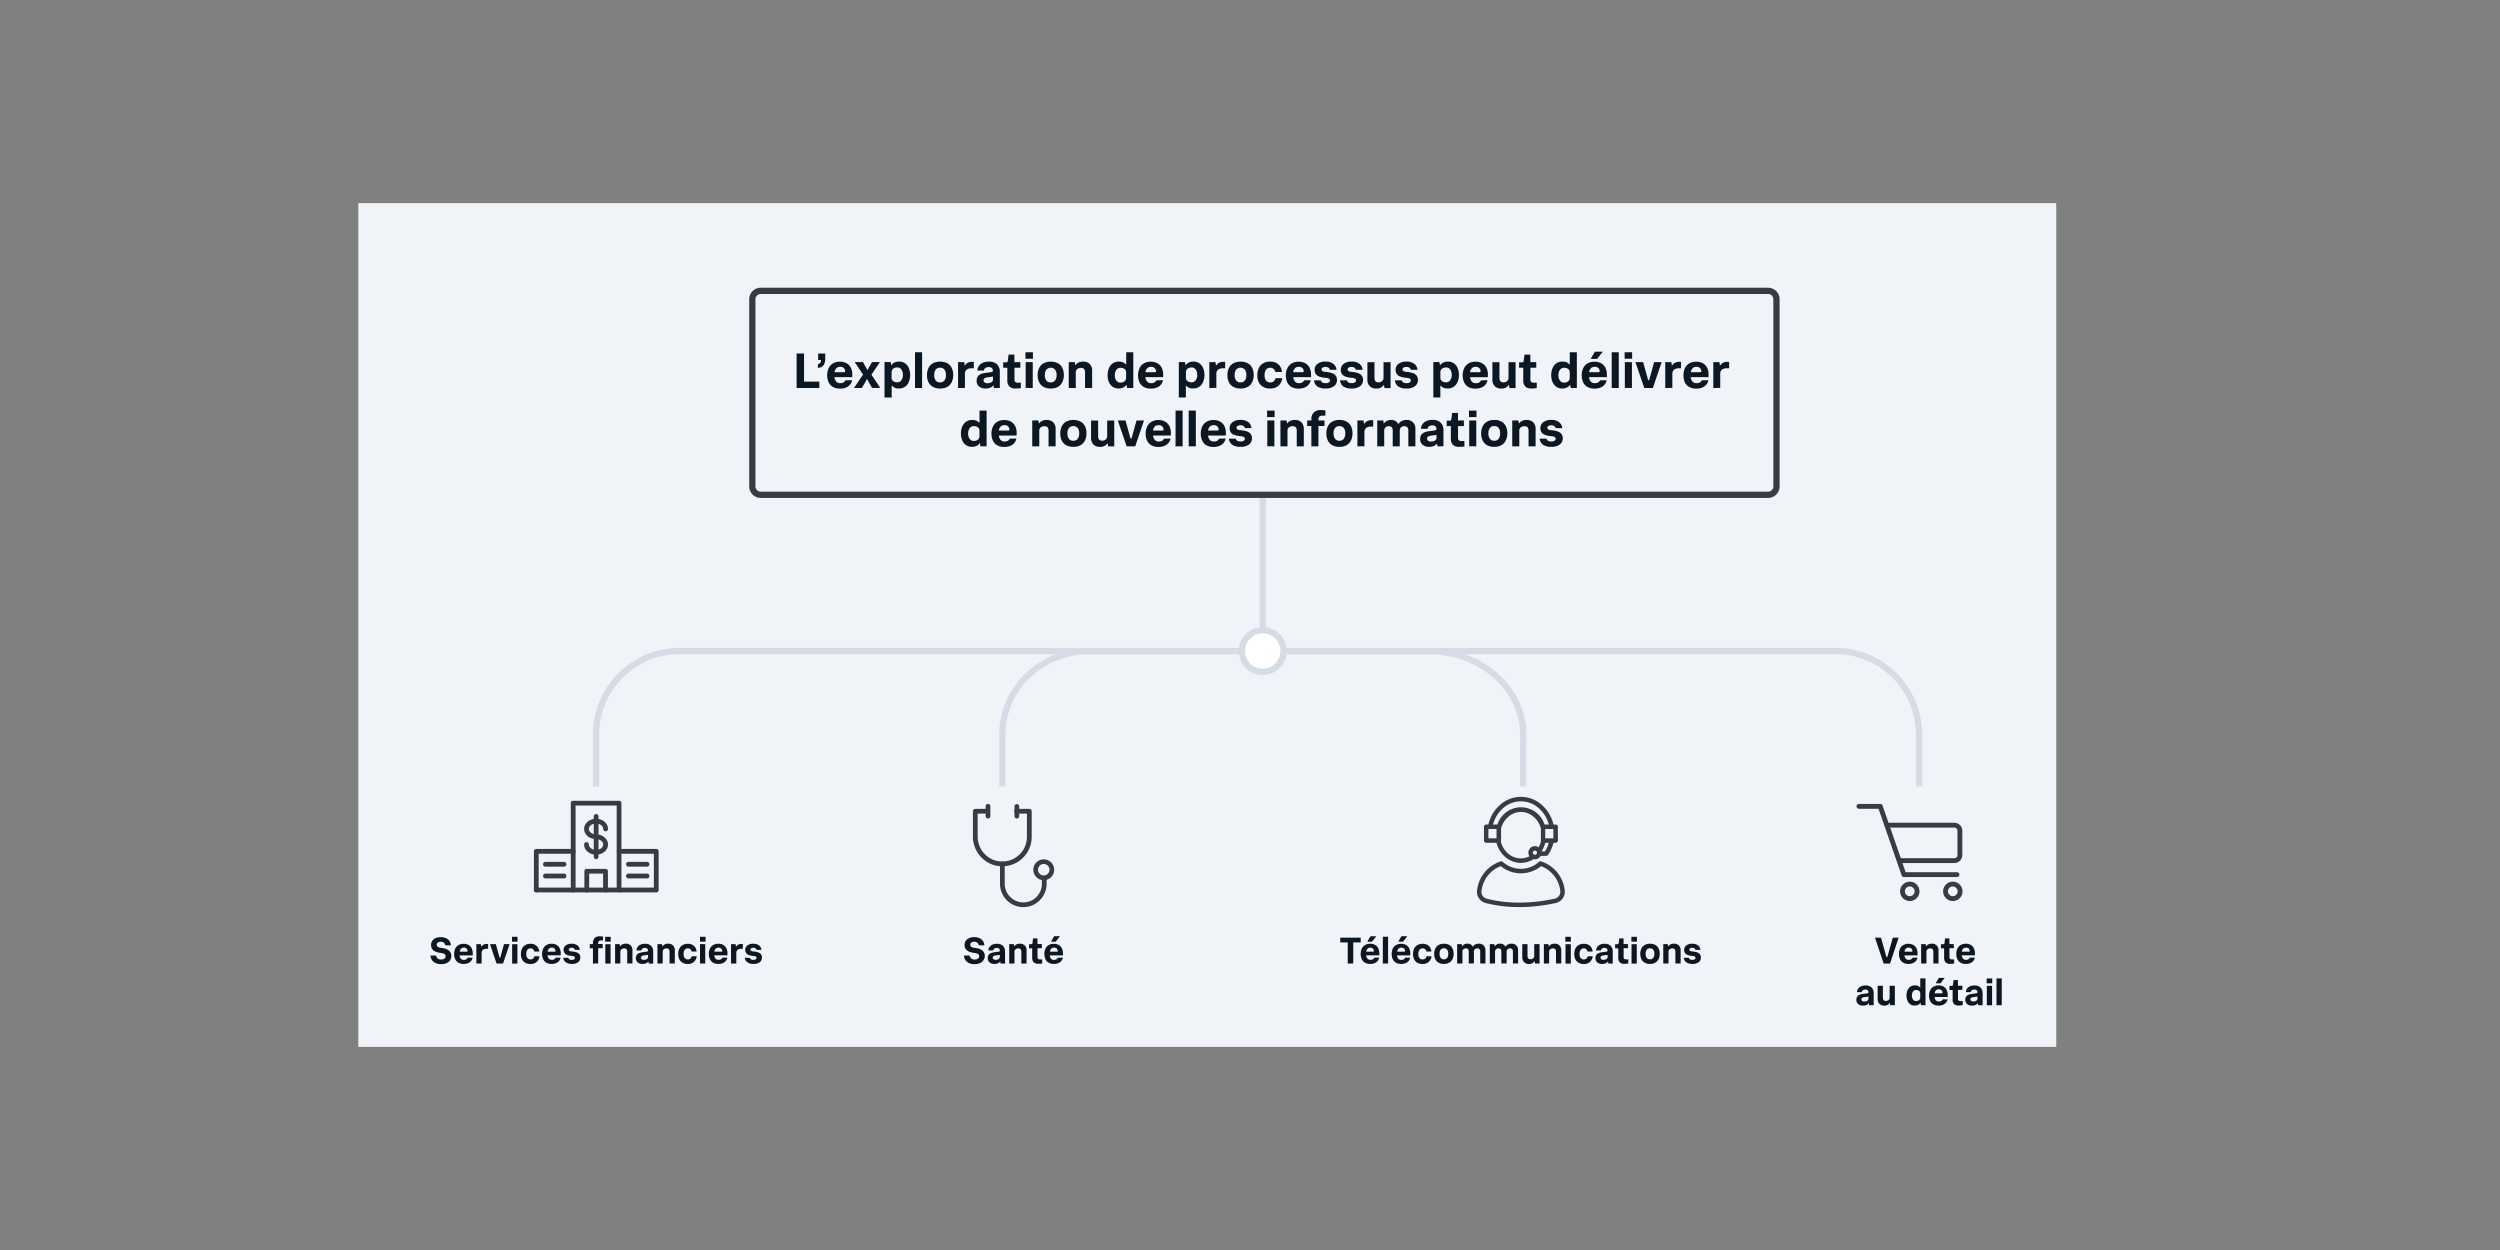 <svg xmlns="http://www.w3.org/2000/svg" viewBox="0 0 1200 600"><rect x="0" y="0" width="1200" height="600" fill="#808080" stroke="none"/><defs><style>.cls-1{fill:#f0f3f7;}.cls-2{fill:#d5dce5;}.cls-3{fill:#fff;}.cls-4{fill:#363c44;}.cls-5{fill:#0c1724;}</style></defs><g id="Process_Mining" data-name="Process Mining"><rect class="cls-1" x="377" y="-107.5" width="405" height="815" transform="translate(879.5 -279.5) rotate(90)"/><rect class="cls-1" x="417" y="-67.5" width="325" height="735" transform="translate(879.5 -279.5) rotate(90)"/><path class="cls-2" d="M287.62,377.5h-3v-25a41.55,41.55,0,0,1,41.5-41.5h280v3h-280a38.54,38.54,0,0,0-38.5,38.5Z"/><path class="cls-2" d="M922.62,377.5h-3v-25a38.54,38.54,0,0,0-38.5-38.5h-275v-3h275a41.55,41.55,0,0,1,41.5,41.5Z"/><path class="cls-2" d="M482.62,377.5h-3v-25c0-22.88,19.43-41.5,43.32-41.5h73.18v3H522.94c-22.23,0-40.32,17.27-40.32,38.5Z"/><path class="cls-2" d="M732.62,377.5h-3v-25c0-21.23-19.72-38.5-44-38.5H606.12v-3h79.55c25.89,0,47,18.62,47,41.5Z"/><rect class="cls-2" x="604.62" y="237.5" width="3" height="75"/><circle class="cls-3" cx="606.12" cy="312.5" r="10"/><path class="cls-2" d="M606.12,324a11.5,11.5,0,1,1,11.5-11.5A11.51,11.51,0,0,1,606.12,324Zm0-20a8.5,8.5,0,1,0,8.5,8.5A8.51,8.51,0,0,0,606.12,304Z"/><path class="cls-4" d="M314.79,428.34H257.41a1.15,1.15,0,0,1,0-2.3h57.38a1.15,1.15,0,0,1,0,2.3Z"/><path class="cls-4" d="M297.16,428.34a1.16,1.16,0,0,1-1.15-1.15V386.66H276.28v40.53a1.15,1.15,0,0,1-2.3,0V385.51a1.15,1.15,0,0,1,1.15-1.14h22a1.14,1.14,0,0,1,1.15,1.14v41.68A1.15,1.15,0,0,1,297.16,428.34Z"/><path class="cls-4" d="M290.64,428.34a1.15,1.15,0,0,1-1.14-1.15v-7.85h-6.7v7.85a1.15,1.15,0,1,1-2.3,0v-9a1.14,1.14,0,0,1,1.15-1.14h9a1.14,1.14,0,0,1,1.15,1.14v9A1.15,1.15,0,0,1,290.64,428.34Z"/><path class="cls-4" d="M270.72,421.64h-8.9a1.15,1.15,0,0,1,0-2.3h8.9a1.15,1.15,0,0,1,0,2.3Z"/><path class="cls-4" d="M270.72,416h-8.9a1.15,1.15,0,0,1,0-2.3h8.9a1.15,1.15,0,0,1,0,2.3Z"/><path class="cls-4" d="M257.41,428.34a1.15,1.15,0,0,1-1.14-1.15V408.65a1.14,1.14,0,0,1,1.14-1.15H275a1.15,1.15,0,1,1,0,2.29H258.56v17.4A1.15,1.15,0,0,1,257.41,428.34Z"/><path class="cls-4" d="M286.1,402.78c-3.16,0-5.73-2.2-5.73-4.89s2.57-4.88,5.73-4.88,5.74,2.19,5.74,4.88a1.15,1.15,0,0,1-2.3,0c0-1.43-1.54-2.59-3.44-2.59s-3.43,1.16-3.43,2.59,1.54,2.59,3.43,2.59a1.15,1.15,0,0,1,0,2.3Z"/><path class="cls-4" d="M286.1,410.25c-3.16,0-5.73-2.19-5.73-4.88a1.15,1.15,0,0,1,2.3,0c0,1.42,1.54,2.59,3.43,2.59s3.44-1.17,3.44-2.59-1.54-2.6-3.44-2.6a1.15,1.15,0,0,1,0-2.29c3.16,0,5.74,2.19,5.74,4.89S289.26,410.25,286.1,410.25Z"/><path class="cls-4" d="M286.15,412.37a1.15,1.15,0,0,1-1.15-1.15V392a1.15,1.15,0,1,1,2.29,0v19.19A1.15,1.15,0,0,1,286.15,412.37Z"/><path class="cls-4" d="M310.57,421.64h-8.91a1.15,1.15,0,0,1,0-2.3h8.91a1.15,1.15,0,0,1,0,2.3Z"/><path class="cls-4" d="M310.57,416h-8.91a1.15,1.15,0,0,1,0-2.3h8.91a1.15,1.15,0,0,1,0,2.3Z"/><path class="cls-4" d="M315,428.34a1.16,1.16,0,0,1-1.15-1.15v-17.4H297.35a1.15,1.15,0,1,1,0-2.29H315a1.14,1.14,0,0,1,1.15,1.15v18.54A1.15,1.15,0,0,1,315,428.34Z"/><rect class="cls-1" x="361.12" y="139.62" width="491.6" height="97.88" rx="4"/><path class="cls-4" d="M848.71,239H365.12a5.51,5.51,0,0,1-5.5-5.5V143.62a5.51,5.51,0,0,1,5.5-5.5H848.71a5.5,5.5,0,0,1,5.5,5.5V233.5A5.5,5.5,0,0,1,848.71,239ZM365.12,141.12a2.5,2.5,0,0,0-2.5,2.5V233.5a2.5,2.5,0,0,0,2.5,2.5H848.71a2.5,2.5,0,0,0,2.5-2.5V143.62a2.5,2.5,0,0,0-2.5-2.5Z"/><path class="cls-4" d="M729.24,435.4a64.22,64.22,0,0,1-16.15-1.95,5.56,5.56,0,0,1-4.09-6.18,16.56,16.56,0,0,1,11.26-13.78,1.07,1.07,0,0,1,1.16.28,13,13,0,0,0,17.22,0,1.07,1.07,0,0,1,1.16-.28,16.56,16.56,0,0,1,11.26,13.73,5.58,5.58,0,0,1-4.28,6.22A80.81,80.81,0,0,1,729.24,435.4Zm-8.88-19.65a14.44,14.44,0,0,0-6.93,5.53,15.4,15.4,0,0,0-2.3,6.29,3.42,3.42,0,0,0,2.5,3.8,62.29,62.29,0,0,0,15.61,1.88,78.42,78.42,0,0,0,17.07-1.91,3.41,3.41,0,0,0,2.62-3.81,14.45,14.45,0,0,0-9.23-11.78,15.31,15.31,0,0,1-19.34,0Z"/><path class="cls-4" d="M740.49,397.93a1.09,1.09,0,0,1-1-.75c-1.42-4.45-5.2-7.44-9.43-7.44s-8,3-9.43,7.44a1.08,1.08,0,1,1-2.05-.66,11.84,11.84,0,0,1,23,0,1.08,1.08,0,0,1-.7,1.36A1.25,1.25,0,0,1,740.49,397.93Z"/><path class="cls-4" d="M738.84,409.36a1.15,1.15,0,0,1-.61-.19,1.09,1.09,0,0,1-.28-1.5,11.7,11.7,0,0,0,1.74-3.9,1.08,1.08,0,1,1,2.09.51,13.75,13.75,0,0,1-2,4.61A1.1,1.1,0,0,1,738.84,409.36Z"/><path class="cls-4" d="M730,414.18a11.5,11.5,0,0,1-7.57-2.91,13.45,13.45,0,0,1-4.22-7.19,1.07,1.07,0,0,1,.81-1.29,1.09,1.09,0,0,1,1.29.82c1.12,4.95,5.11,8.41,9.69,8.41a9.1,9.1,0,0,0,5.08-1.55,1.08,1.08,0,1,1,1.2,1.79A11.3,11.3,0,0,1,730,414.18Z"/><path class="cls-4" d="M744.73,397.67a1.07,1.07,0,0,1-1.05-.86,15.87,15.87,0,0,0-4.88-8.71,12.85,12.85,0,0,0-17.52,0,15.91,15.91,0,0,0-4.87,8.71,1.08,1.08,0,0,1-2.12-.43,18,18,0,0,1,5.55-9.88,15,15,0,0,1,20.4,0,18,18,0,0,1,5.55,9.88,1.07,1.07,0,0,1-.85,1.27Z"/><path class="cls-4" d="M742.18,410.82h-3.3a1.08,1.08,0,1,1,0-2.15h2.72a16,16,0,0,0,2-4.7,1.08,1.08,0,0,1,2.09.51,18.33,18.33,0,0,1-2.61,5.87A1.08,1.08,0,0,1,742.18,410.82Z"/><path class="cls-4" d="M736.77,412.44a3.15,3.15,0,1,1,3.15-3.14A3.15,3.15,0,0,1,736.77,412.44Zm0-4.14a1,1,0,1,0,0,2,1,1,0,0,0,0-2Z"/><path class="cls-4" d="M719.44,404.55h-6.05a1.08,1.08,0,0,1-1.08-1.08v-6.62a1.08,1.08,0,0,1,1.08-1.08h6.05a1.08,1.08,0,0,1,1.07,1.08v6.62A1.07,1.07,0,0,1,719.44,404.55Zm-5-2.15h3.9v-4.47h-3.9Z"/><path class="cls-4" d="M746.71,404.55h-6a1.08,1.08,0,0,1-1.08-1.08v-6.62a1.08,1.08,0,0,1,1.08-1.08h6a1.08,1.08,0,0,1,1.08,1.08v6.62A1.08,1.08,0,0,1,746.71,404.55Zm-5-2.15h3.9v-4.47h-3.9Z"/><path class="cls-4" d="M491.18,435.4l-.84,0A11.25,11.25,0,0,1,480,424.13v-9.48a1.13,1.13,0,0,1,2.26,0v9.48a9,9,0,0,0,8.26,9,8.83,8.83,0,0,0,6.74-2.37,8.94,8.94,0,0,0,2.85-6.53v-2.59a1.13,1.13,0,1,1,2.26,0v2.59a11.22,11.22,0,0,1-3.57,8.19A11.05,11.05,0,0,1,491.18,435.4Z"/><path class="cls-4" d="M501,422.49a5,5,0,1,1,5-5A5,5,0,0,1,501,422.49Zm0-7.79a2.76,2.76,0,1,0,2.76,2.76A2.77,2.77,0,0,0,501,414.7Z"/><path class="cls-4" d="M481.12,415.8l-.59,0a13.88,13.88,0,0,1-9.59-4.37A14.2,14.2,0,0,1,467,401.6V389.39a1.14,1.14,0,0,1,1.13-1.14h6a1.14,1.14,0,0,1,0,2.27h-4.85V401.6a11.92,11.92,0,0,0,3.29,8.25,11.8,11.8,0,0,0,20.35-8.13v-11.2h-4.84a1.14,1.14,0,1,1,0-2.27h6a1.13,1.13,0,0,1,1.13,1.14v12.33a14.08,14.08,0,0,1-14.07,14.08Z"/><path class="cls-4" d="M474.23,392.87a1.12,1.12,0,0,1-1.13-1.13V387a1.13,1.13,0,0,1,2.26,0v4.71A1.13,1.13,0,0,1,474.23,392.87Z"/><path class="cls-4" d="M488.09,392.87a1.13,1.13,0,0,1-1.14-1.13V387a1.14,1.14,0,0,1,2.27,0v4.71A1.13,1.13,0,0,1,488.09,392.87Z"/><path class="cls-4" d="M938,414.27H912.47a1.17,1.17,0,1,1,0-2.33H938a1.49,1.49,0,0,0,1.58-1.39V398.64a1.49,1.49,0,0,0-1.58-1.39H906a1.17,1.17,0,1,1,0-2.33h32a3.83,3.83,0,0,1,3.91,3.72v11.91A3.83,3.83,0,0,1,938,414.27Z"/><path class="cls-4" d="M939.44,421H913.89a1.18,1.18,0,0,1-1.1-.79l-11.09-32h-9.42a1.16,1.16,0,1,1,0-2.32h10.25a1.17,1.17,0,0,1,1.1.78l11.09,32h24.72a1.17,1.17,0,0,1,0,2.33Z"/><path class="cls-4" d="M916.7,432.5a4.65,4.65,0,1,1,4.65-4.65A4.65,4.65,0,0,1,916.7,432.5Zm0-7a2.33,2.33,0,1,0,2.32,2.33A2.34,2.34,0,0,0,916.7,425.52Z"/><path class="cls-4" d="M937.35,432.5a4.65,4.65,0,1,1,4.65-4.65A4.65,4.65,0,0,1,937.35,432.5Zm0-7a2.33,2.33,0,1,0,2.32,2.33A2.34,2.34,0,0,0,937.35,425.52Z"/><g id="FR"><path class="cls-5" d="M382.37,186.24V169.68h3.57v13.49h7.34v3.07Z"/><path class="cls-5" d="M392.58,176.57V174.8a2.36,2.36,0,0,0,1.11-.63,2.23,2.23,0,0,0,.41-1.37h-1.38v-3.12h3.4v2.6a6.34,6.34,0,0,1-.34,2.08,3.32,3.32,0,0,1-1.11,1.55A3.73,3.73,0,0,1,392.58,176.57Z"/><path class="cls-5" d="M409,182.48a4.17,4.17,0,0,1-.85,2,5,5,0,0,1-1.94,1.49,7.19,7.19,0,0,1-3,.56,6.67,6.67,0,0,1-3.43-.8,5.11,5.11,0,0,1-2.05-2.24,8.56,8.56,0,0,1,0-6.71,5.32,5.32,0,0,1,2.08-2.32,6.44,6.44,0,0,1,3.4-.84,6,6,0,0,1,3.24.81,5,5,0,0,1,2,2.18,7.15,7.15,0,0,1,.65,3.13c0,.21,0,.43,0,.67s0,.45-.07.63h-8.49a3.87,3.87,0,0,0,.84,2.11,2.44,2.44,0,0,0,1.95.77,3.09,3.09,0,0,0,1.55-.36,1.91,1.91,0,0,0,.87-1Zm-5.68-6.41c-1.5,0-2.41.86-2.74,2.59h4.46a.76.76,0,0,0,.5-.12.53.53,0,0,0,.13-.41,2,2,0,0,0-.6-1.41A2.25,2.25,0,0,0,403.36,176.07Z"/><path class="cls-5" d="M409.91,186.24l4.34-6.45-4-6h3.95l2.19,3.87,2.18-3.87h3.78l-4.07,6.07,4.26,6.36h-3.95l-2.42-4.32-2.45,4.32Z"/><path class="cls-5" d="M424.57,190.8v-17h2.94l.26,1.59a3.71,3.71,0,0,1,1.55-1.35,5.17,5.17,0,0,1,2.26-.48,4.8,4.8,0,0,1,2.87.84,5.32,5.32,0,0,1,1.8,2.28,9.12,9.12,0,0,1,0,6.61,5.34,5.34,0,0,1-1.83,2.33,5,5,0,0,1-3,.85A4.17,4.17,0,0,1,428,185v5.83Zm3.4-12v2.45a1.92,1.92,0,0,0,.81,1.72,3.17,3.17,0,0,0,1.8.54,2.44,2.44,0,0,0,2.1-1,4.19,4.19,0,0,0,.72-2.57,4.26,4.26,0,0,0-.71-2.56,2.38,2.38,0,0,0-2.08-1,3.18,3.18,0,0,0-1.26.25,2.36,2.36,0,0,0-1,.77A2.14,2.14,0,0,0,428,178.85Z"/><path class="cls-5" d="M439.21,186.24V169.08h3.4v17.16Z"/><path class="cls-5" d="M451.24,186.48a6.88,6.88,0,0,1-3.49-.81,5.12,5.12,0,0,1-2.1-2.27,7.71,7.71,0,0,1-.69-3.35,7.63,7.63,0,0,1,.7-3.37,5.22,5.22,0,0,1,2.11-2.28,7.77,7.77,0,0,1,7,0,5.08,5.08,0,0,1,2.08,2.25,8.36,8.36,0,0,1,0,6.72,5.35,5.35,0,0,1-2.09,2.3A6.74,6.74,0,0,1,451.24,186.48Zm0-2.92a2.47,2.47,0,0,0,2.09-.94,4.21,4.21,0,0,0,.72-2.62,4.12,4.12,0,0,0-.72-2.58,2.48,2.48,0,0,0-2.09-.92,2.52,2.52,0,0,0-2.1.92,4.22,4.22,0,0,0-.71,2.63,4.08,4.08,0,0,0,.71,2.58A2.49,2.49,0,0,0,451.24,183.56Z"/><path class="cls-5" d="M459.87,186.24V173.81h2.93l.27,1.75a3.87,3.87,0,0,1,1.33-1.34,3.78,3.78,0,0,1,2-.53,4,4,0,0,1,.57,0,3,3,0,0,1,.47.08v3h-1a3.87,3.87,0,0,0-2.45.66,2.71,2.71,0,0,0-.82,2.22v6.55Z"/><path class="cls-5" d="M477.1,186.24l-.22-1.34a3.67,3.67,0,0,1-1.42,1.13,5.43,5.43,0,0,1-2.36.45,4.69,4.69,0,0,1-3.16-1,3.35,3.35,0,0,1-1.15-2.69,3.46,3.46,0,0,1,.58-2.12,3.55,3.55,0,0,1,1.54-1.17A8.44,8.44,0,0,1,473,179l2.52-.34a1.92,1.92,0,0,0,.86-.26.65.65,0,0,0,.21-.53,1.69,1.69,0,0,0-.46-1.14,2.05,2.05,0,0,0-1.6-.52,2.71,2.71,0,0,0-1.52.41,1.6,1.6,0,0,0-.71,1.22h-3.16a4,4,0,0,1,.67-2.12,4.51,4.51,0,0,1,1.88-1.56,7,7,0,0,1,3-.59,5.35,5.35,0,0,1,3.89,1.33,5,5,0,0,1,1.34,3.71v7.63Zm-.46-4.2v-1.27l-2.76.36a2.83,2.83,0,0,0-1.31.46,1.1,1.1,0,0,0-.46,1,1.17,1.17,0,0,0,.52,1,2.47,2.47,0,0,0,1.42.36,3.48,3.48,0,0,0,1.79-.46A1.54,1.54,0,0,0,476.64,182Z"/><path class="cls-5" d="M483.52,182.67v-6.15h-2v-2.61h1.28a1.14,1.14,0,0,0,.71-.16,1,1,0,0,0,.24-.68l.36-2.86h2.81v3.6h2.84v2.71h-2.81v5.57a1.75,1.75,0,0,0,.35,1.23,1.88,1.88,0,0,0,1.35.36H490v2.61c-.3.05-.68.09-1.12.13s-.9.06-1.35.06a4.19,4.19,0,0,1-3-.93A3.92,3.92,0,0,1,483.52,182.67Z"/><path class="cls-5" d="M492.23,172.2v-3.12h3.58v3.12Zm.09,14V173.81h3.4v12.43Z"/><path class="cls-5" d="M504.35,186.48a6.88,6.88,0,0,1-3.49-.81,5.12,5.12,0,0,1-2.1-2.27,7.71,7.71,0,0,1-.69-3.35,7.63,7.63,0,0,1,.7-3.37,5.22,5.22,0,0,1,2.11-2.28,7.77,7.77,0,0,1,7,0,5.08,5.08,0,0,1,2.08,2.25,7.7,7.7,0,0,1,.69,3.36,7.62,7.62,0,0,1-.7,3.36,5.31,5.31,0,0,1-2.1,2.3A6.68,6.68,0,0,1,504.35,186.48Zm0-2.92a2.47,2.47,0,0,0,2.09-.94,4.21,4.21,0,0,0,.72-2.62,4.12,4.12,0,0,0-.72-2.58,2.85,2.85,0,0,0-4.19,0,4.22,4.22,0,0,0-.72,2.63,4.08,4.08,0,0,0,.72,2.58A2.48,2.48,0,0,0,504.35,183.56Z"/><path class="cls-5" d="M513,186.24V173.81h2.93l.24,1.56a3.77,3.77,0,0,1,1.44-1.29,4.73,4.73,0,0,1,2.29-.51,4.34,4.34,0,0,1,3.14,1.12,4.43,4.43,0,0,1,1.18,3.39v8.16h-3.4v-7.56c0-1.4-.66-2.11-2-2.11a2.85,2.85,0,0,0-1.7.55,1.88,1.88,0,0,0-.75,1.61v7.51Z"/><path class="cls-5" d="M541,186.24l-.26-1.58a3.72,3.72,0,0,1-1.56,1.34,5.09,5.09,0,0,1-2.25.48,4.8,4.8,0,0,1-2.87-.84,5.3,5.3,0,0,1-1.8-2.29,8.32,8.32,0,0,1-.61-3.27,8.41,8.41,0,0,1,.63-3.33,5.4,5.4,0,0,1,1.83-2.33,5,5,0,0,1,3-.85,4.21,4.21,0,0,1,3.47,1.51v-6h3.4v17.16Zm-.46-5v-2.44a1.91,1.91,0,0,0-.81-1.72,3.18,3.18,0,0,0-1.81-.54,2.43,2.43,0,0,0-2.09,1,4.19,4.19,0,0,0-.72,2.57,4.23,4.23,0,0,0,.71,2.55,2.39,2.39,0,0,0,2.08,1,3.19,3.19,0,0,0,1.26-.26,2.17,2.17,0,0,0,1.38-2.1Z"/><path class="cls-5" d="M558.21,182.48a4.17,4.17,0,0,1-.85,2,5,5,0,0,1-1.94,1.49,7.19,7.19,0,0,1-3,.56,6.67,6.67,0,0,1-3.43-.8,5.11,5.11,0,0,1-2.05-2.24,8.56,8.56,0,0,1,0-6.71,5.32,5.32,0,0,1,2.08-2.32,6.44,6.44,0,0,1,3.4-.84,6.1,6.1,0,0,1,3.25.81,5,5,0,0,1,2,2.18,7.3,7.3,0,0,1,.65,3.13c0,.21,0,.43,0,.67s0,.45-.07.63h-8.49a3.87,3.87,0,0,0,.84,2.11,2.44,2.44,0,0,0,2,.77,3.09,3.09,0,0,0,1.55-.36,1.91,1.91,0,0,0,.87-1Zm-5.68-6.41c-1.5,0-2.41.86-2.74,2.59h4.47a.74.74,0,0,0,.49-.12.53.53,0,0,0,.14-.41,2,2,0,0,0-.61-1.41A2.25,2.25,0,0,0,552.53,176.07Z"/><path class="cls-5" d="M565.84,190.8v-17h2.94l.26,1.59a3.71,3.71,0,0,1,1.55-1.35,5.17,5.17,0,0,1,2.26-.48,4.8,4.8,0,0,1,2.87.84,5.3,5.3,0,0,1,1.79,2.28,8.15,8.15,0,0,1,.62,3.29,8.36,8.36,0,0,1-.63,3.32,5.34,5.34,0,0,1-1.83,2.33,5,5,0,0,1-3,.85,4.16,4.16,0,0,1-3.46-1.51v5.83Zm3.4-12v2.45a1.92,1.92,0,0,0,.81,1.72,3.17,3.17,0,0,0,1.8.54,2.46,2.46,0,0,0,2.1-1,4.19,4.19,0,0,0,.72-2.57,4.26,4.26,0,0,0-.71-2.56,2.4,2.4,0,0,0-2.08-1,3.18,3.18,0,0,0-1.26.25,2.39,2.39,0,0,0-1,.77A2.21,2.21,0,0,0,569.24,178.85Z"/><path class="cls-5" d="M580.48,186.24V173.81h2.94l.26,1.75a4,4,0,0,1,1.34-1.34,3.76,3.76,0,0,1,2-.53,3.82,3.82,0,0,1,.57,0,3,3,0,0,1,.47.08v3h-.94a3.87,3.87,0,0,0-2.45.66,2.68,2.68,0,0,0-.82,2.22v6.55Z"/><path class="cls-5" d="M595.44,186.48a6.88,6.88,0,0,1-3.49-.81,5.12,5.12,0,0,1-2.1-2.27,7.71,7.71,0,0,1-.69-3.35,7.63,7.63,0,0,1,.7-3.37A5.28,5.28,0,0,1,592,174.4a7.77,7.77,0,0,1,7,0,5.11,5.11,0,0,1,2.09,2.25,7.7,7.7,0,0,1,.69,3.36,7.62,7.62,0,0,1-.71,3.36,5.29,5.29,0,0,1-2.09,2.3A6.74,6.74,0,0,1,595.44,186.48Zm0-2.92a2.5,2.5,0,0,0,2.1-.94,4.27,4.27,0,0,0,.71-2.62,4.19,4.19,0,0,0-.71-2.58,2.86,2.86,0,0,0-4.2,0,4.28,4.28,0,0,0-.71,2.63,4.15,4.15,0,0,0,.71,2.58A2.49,2.49,0,0,0,595.44,183.56Z"/><path class="cls-5" d="M612.19,181.54h3.27a5.73,5.73,0,0,1-.8,2.41,5.12,5.12,0,0,1-1.91,1.84,6.24,6.24,0,0,1-3.06.69,6.68,6.68,0,0,1-3.42-.8,5.09,5.09,0,0,1-2.07-2.24,7.67,7.67,0,0,1-.69-3.34,8,8,0,0,1,.7-3.4,5.25,5.25,0,0,1,2.1-2.3,6.63,6.63,0,0,1,3.43-.83,6,6,0,0,1,3,.7,4.81,4.81,0,0,1,1.85,1.81,5.88,5.88,0,0,1,.77,2.44h-3.27a2.26,2.26,0,0,0-2.4-2,2.39,2.39,0,0,0-2,.95,4.35,4.35,0,0,0-.7,2.65,4.13,4.13,0,0,0,.69,2.53,2.35,2.35,0,0,0,2,.93,2.62,2.62,0,0,0,1.65-.51A2.36,2.36,0,0,0,612.19,181.54Z"/><path class="cls-5" d="M629.11,182.48a4.17,4.17,0,0,1-.85,2,5,5,0,0,1-1.94,1.49,7.16,7.16,0,0,1-3,.56,6.67,6.67,0,0,1-3.43-.8,5,5,0,0,1-2-2.24,7.61,7.61,0,0,1-.68-3.32,7.75,7.75,0,0,1,.7-3.39,5.28,5.28,0,0,1,2.09-2.32,6.41,6.41,0,0,1,3.39-.84,6.1,6.1,0,0,1,3.25.81,5,5,0,0,1,2,2.18,7.16,7.16,0,0,1,.66,3.13c0,.21,0,.43,0,.67s0,.45-.07.63h-8.49a4,4,0,0,0,.84,2.11,2.44,2.44,0,0,0,1.95.77,3.06,3.06,0,0,0,1.55-.36,2,2,0,0,0,.88-1Zm-5.67-6.41c-1.51,0-2.42.86-2.74,2.59h4.46a.74.74,0,0,0,.49-.12.53.53,0,0,0,.14-.41,2,2,0,0,0-.61-1.41A2.23,2.23,0,0,0,623.44,176.07Z"/><path class="cls-5" d="M630.73,182.57H634a1.56,1.56,0,0,0,.88,1.06,3.38,3.38,0,0,0,1.38.29,3.08,3.08,0,0,0,1.5-.33,1,1,0,0,0,.61-1,.9.9,0,0,0-.46-.84,3.64,3.64,0,0,0-1.43-.36l-1.05-.12a9.55,9.55,0,0,1-2.3-.57,3.36,3.36,0,0,1-1.55-1.17,3.49,3.49,0,0,1-.56-2.06,3.41,3.41,0,0,1,1.41-2.83,6.08,6.08,0,0,1,3.8-1.08,5.88,5.88,0,0,1,3.76,1.08,4,4,0,0,1,1.53,2.86h-3.23a1.41,1.41,0,0,0-.77-1.09,2.9,2.9,0,0,0-1.26-.28,2.68,2.68,0,0,0-1.41.32,1,1,0,0,0-.51.88.91.91,0,0,0,.34.73,2.8,2.8,0,0,0,1.36.4l1,.12a9.76,9.76,0,0,1,2.35.53,3.75,3.75,0,0,1,1.71,1.17,3.33,3.33,0,0,1,.65,2.16,3.57,3.57,0,0,1-1.41,2.91,6.41,6.41,0,0,1-4.07,1.12,6.57,6.57,0,0,1-4-1A4,4,0,0,1,630.73,182.57Z"/><path class="cls-5" d="M643.24,182.57h3.27a1.57,1.57,0,0,0,.87,1.06,3.46,3.46,0,0,0,1.39.29,3.11,3.11,0,0,0,1.5-.33,1.06,1.06,0,0,0,.61-1,.9.9,0,0,0-.46-.84,3.65,3.65,0,0,0-1.44-.36l-1-.12a9.55,9.55,0,0,1-2.3-.57,3.36,3.36,0,0,1-1.55-1.17,3.49,3.49,0,0,1-.56-2.06,3.41,3.41,0,0,1,1.41-2.83,6.06,6.06,0,0,1,3.8-1.08,5.9,5.9,0,0,1,3.76,1.08,4,4,0,0,1,1.53,2.86H650.8a1.41,1.41,0,0,0-.77-1.09,3,3,0,0,0-1.26-.28,2.68,2.68,0,0,0-1.41.32,1,1,0,0,0-.51.88.88.88,0,0,0,.34.73,2.8,2.8,0,0,0,1.36.4l1,.12a9.76,9.76,0,0,1,2.35.53,3.75,3.75,0,0,1,1.71,1.17,3.33,3.33,0,0,1,.64,2.16,3.59,3.59,0,0,1-1.4,2.91,6.42,6.42,0,0,1-4.08,1.12,6.56,6.56,0,0,1-4-1A4,4,0,0,1,643.24,182.57Z"/><path class="cls-5" d="M656.35,182v-8.16h3.4v7.56c0,1.43.64,2.14,1.94,2.14a2.67,2.67,0,0,0,1.66-.57,1.91,1.91,0,0,0,.74-1.62v-7.51h3.39v12.43h-2.93l-.25-1.56a3.84,3.84,0,0,1-1.43,1.3,4.57,4.57,0,0,1-2.25.5,4.3,4.3,0,0,1-3.1-1.11A4.51,4.51,0,0,1,656.35,182Z"/><path class="cls-5" d="M669.56,182.57h3.28a1.52,1.52,0,0,0,.87,1.06,3.45,3.45,0,0,0,1.38.29,3.08,3.08,0,0,0,1.5-.33,1,1,0,0,0,.61-1,.88.88,0,0,0-.46-.84,3.59,3.59,0,0,0-1.43-.36l-1-.12a9.64,9.64,0,0,1-2.31-.57,3.36,3.36,0,0,1-1.55-1.17,3.49,3.49,0,0,1-.56-2.06,3.41,3.41,0,0,1,1.41-2.83,6.11,6.11,0,0,1,3.81-1.08,5.85,5.85,0,0,1,3.75,1.08,4,4,0,0,1,1.53,2.86h-3.22a1.45,1.45,0,0,0-.78-1.09,2.9,2.9,0,0,0-1.26-.28,2.68,2.68,0,0,0-1.41.32,1,1,0,0,0-.5.88.9.9,0,0,0,.33.73,2.8,2.8,0,0,0,1.36.4l1,.12a10,10,0,0,1,2.35.53,3.66,3.66,0,0,1,1.7,1.17,3.33,3.33,0,0,1,.65,2.16,3.57,3.57,0,0,1-1.41,2.91,6.39,6.39,0,0,1-4.07,1.12,6.52,6.52,0,0,1-4-1A4,4,0,0,1,669.56,182.57Z"/><path class="cls-5" d="M688,190.8v-17h2.93l.27,1.59a3.65,3.65,0,0,1,1.55-1.35,5.09,5.09,0,0,1,2.25-.48,4.8,4.8,0,0,1,2.87.84,5.25,5.25,0,0,1,1.8,2.28,9.05,9.05,0,0,1,0,6.61,5.42,5.42,0,0,1-1.83,2.33,5,5,0,0,1-3,.85,4.18,4.18,0,0,1-3.47-1.51v5.83Zm3.39-12v2.45a1.92,1.92,0,0,0,.81,1.72,3.18,3.18,0,0,0,1.81.54,2.43,2.43,0,0,0,2.09-1,4.19,4.19,0,0,0,.72-2.57,4.26,4.26,0,0,0-.7-2.56,2.41,2.41,0,0,0-2.09-1,3.26,3.26,0,0,0-1.26.25,2.42,2.42,0,0,0-1,.77A2.14,2.14,0,0,0,691.38,178.85Z"/><path class="cls-5" d="M714,182.48a4.17,4.17,0,0,1-.85,2,4.94,4.94,0,0,1-1.94,1.49,7.11,7.11,0,0,1-3,.56,6.62,6.62,0,0,1-3.43-.8,5,5,0,0,1-2-2.24,7.61,7.61,0,0,1-.68-3.32,7.75,7.75,0,0,1,.7-3.39,5.34,5.34,0,0,1,2.09-2.32,6.41,6.41,0,0,1,3.39-.84,6.07,6.07,0,0,1,3.25.81,5,5,0,0,1,2,2.18,7.16,7.16,0,0,1,.66,3.13c0,.21,0,.43,0,.67a5,5,0,0,1-.07.63h-8.48a3.87,3.87,0,0,0,.83,2.11,2.47,2.47,0,0,0,2,.77,3.06,3.06,0,0,0,1.55-.36,2,2,0,0,0,.88-1Zm-5.67-6.41c-1.51,0-2.42.86-2.74,2.59h4.46a.78.78,0,0,0,.5-.12.57.57,0,0,0,.13-.41,2,2,0,0,0-.61-1.41A2.23,2.23,0,0,0,708.35,176.07Z"/><path class="cls-5" d="M716.35,182v-8.16h3.39v7.56c0,1.43.65,2.14,1.94,2.14a2.65,2.65,0,0,0,1.66-.57,1.91,1.91,0,0,0,.74-1.62v-7.51h3.39v12.43h-2.93l-.24-1.56a3.92,3.92,0,0,1-1.43,1.3,4.63,4.63,0,0,1-2.26.5,4.31,4.31,0,0,1-3.1-1.11A4.5,4.5,0,0,1,716.35,182Z"/><path class="cls-5" d="M731.16,182.67v-6.15h-2v-2.61h1.29a1.11,1.11,0,0,0,.7-.16,1,1,0,0,0,.24-.68l.36-2.86h2.82v3.6h2.83v2.71h-2.81v5.57a1.75,1.75,0,0,0,.35,1.23,1.9,1.9,0,0,0,1.35.36h1.35v2.61c-.3.05-.68.09-1.12.13s-.9.06-1.35.06a4.19,4.19,0,0,1-3-.93A3.92,3.92,0,0,1,731.16,182.67Z"/><path class="cls-5" d="M753.94,186.24l-.26-1.58a3.72,3.72,0,0,1-1.56,1.34,5.09,5.09,0,0,1-2.25.48,4.8,4.8,0,0,1-2.87-.84,5.3,5.3,0,0,1-1.8-2.29,9,9,0,0,1,0-6.6,5.4,5.4,0,0,1,1.83-2.33,5,5,0,0,1,3-.85,4.2,4.2,0,0,1,3.46,1.51v-6h3.4v17.16Zm-.46-5v-2.44a1.91,1.91,0,0,0-.81-1.72,3.18,3.18,0,0,0-1.81-.54,2.43,2.43,0,0,0-2.09,1,4.19,4.19,0,0,0-.72,2.57,4.3,4.3,0,0,0,.7,2.55,2.42,2.42,0,0,0,2.09,1,3.19,3.19,0,0,0,1.26-.26,2.22,2.22,0,0,0,1-.78A2.15,2.15,0,0,0,753.48,181.2Z"/><path class="cls-5" d="M771.18,182.48a4.17,4.17,0,0,1-.85,2,5,5,0,0,1-1.94,1.49,7.19,7.19,0,0,1-3,.56,6.67,6.67,0,0,1-3.43-.8,5.11,5.11,0,0,1-2.05-2.24,8.56,8.56,0,0,1,0-6.71,5.32,5.32,0,0,1,2.08-2.32,6.44,6.44,0,0,1,3.4-.84,6.1,6.1,0,0,1,3.25.81,5,5,0,0,1,2,2.18,7.3,7.3,0,0,1,.65,3.13c0,.21,0,.43,0,.67s0,.45-.07.63h-8.49a3.87,3.87,0,0,0,.84,2.11,2.44,2.44,0,0,0,2,.77,3.09,3.09,0,0,0,1.55-.36,1.91,1.91,0,0,0,.87-1Zm-5.68-6.41c-1.5,0-2.41.86-2.73,2.59h4.46a.74.74,0,0,0,.49-.12.53.53,0,0,0,.14-.41,2,2,0,0,0-.61-1.41A2.25,2.25,0,0,0,765.5,176.07Zm-2-3.77,2.06-3.5h3.78l-2.76,3.5Z"/><path class="cls-5" d="M773.62,186.24V169.08H777v17.16Z"/><path class="cls-5" d="M779.83,172.2v-3.12h3.59v3.12Zm.1,14V173.81h3.39v12.43Z"/><path class="cls-5" d="M789.26,186.24,785,173.81h3.71l2.3,8.33c.1.29.21.43.34.43s.24-.14.34-.43l2.3-8.33h3.61l-4.24,12.43Z"/><path class="cls-5" d="M799.32,186.24V173.81h2.93l.27,1.75a4,4,0,0,1,1.33-1.34,3.82,3.82,0,0,1,2-.53,3.91,3.91,0,0,1,.57,0,3,3,0,0,1,.47.08v3H806a3.84,3.84,0,0,0-2.44.66,2.69,2.69,0,0,0-.83,2.22v6.55Z"/><path class="cls-5" d="M820,182.48a4.17,4.17,0,0,1-.85,2,5,5,0,0,1-1.94,1.49,7.19,7.19,0,0,1-3,.56,6.67,6.67,0,0,1-3.43-.8,5.11,5.11,0,0,1-2.05-2.24,8.56,8.56,0,0,1,0-6.71,5.32,5.32,0,0,1,2.08-2.32,6.47,6.47,0,0,1,3.4-.84,6.1,6.1,0,0,1,3.25.81,5,5,0,0,1,2,2.18,7.15,7.15,0,0,1,.65,3.13c0,.21,0,.43,0,.67s0,.45-.07.63h-8.49a3.87,3.87,0,0,0,.84,2.11,2.44,2.44,0,0,0,2,.77,3.09,3.09,0,0,0,1.55-.36,1.91,1.91,0,0,0,.87-1Zm-5.68-6.41c-1.5,0-2.41.86-2.73,2.59H816a.74.74,0,0,0,.49-.12.53.53,0,0,0,.14-.41,2,2,0,0,0-.61-1.41A2.25,2.25,0,0,0,814.27,176.07Z"/><path class="cls-5" d="M822.39,186.24V173.81h2.94l.26,1.75a4,4,0,0,1,1.34-1.34,3.76,3.76,0,0,1,2-.53,3.82,3.82,0,0,1,.57,0,3.15,3.15,0,0,1,.48.08v3h-1a3.87,3.87,0,0,0-2.45.66,2.68,2.68,0,0,0-.82,2.22v6.55Z"/><path class="cls-5" d="M470.6,214.24l-.26-1.58a3.69,3.69,0,0,1-1.55,1.34,5.17,5.17,0,0,1-2.26.48,4.8,4.8,0,0,1-2.87-.84,5.28,5.28,0,0,1-1.79-2.29,8.15,8.15,0,0,1-.62-3.27,8.41,8.41,0,0,1,.63-3.33,5.4,5.4,0,0,1,1.83-2.33,5.06,5.06,0,0,1,3-.85,4.19,4.19,0,0,1,3.46,1.51v-6h3.4v17.16Zm-.46-5v-2.44a1.91,1.91,0,0,0-.81-1.72,3.17,3.17,0,0,0-1.8-.54,2.45,2.45,0,0,0-2.1,1,4.19,4.19,0,0,0-.72,2.57,4.23,4.23,0,0,0,.71,2.55,2.4,2.4,0,0,0,2.08,1,3.19,3.19,0,0,0,1.26-.26,2.19,2.19,0,0,0,1-.78A2.22,2.22,0,0,0,470.14,209.2Z"/><path class="cls-5" d="M487.84,210.48a4.17,4.17,0,0,1-.85,2,4.94,4.94,0,0,1-1.94,1.49,7.16,7.16,0,0,1-3,.56,6.61,6.61,0,0,1-3.42-.8,5,5,0,0,1-2.05-2.24,7.61,7.61,0,0,1-.68-3.32,7.75,7.75,0,0,1,.7-3.39,5.28,5.28,0,0,1,2.09-2.32,6.41,6.41,0,0,1,3.39-.84,6.07,6.07,0,0,1,3.25.81,5,5,0,0,1,2,2.18,7.16,7.16,0,0,1,.66,3.13c0,.21,0,.43,0,.67a5,5,0,0,1-.07.63h-8.49a4,4,0,0,0,.84,2.11,2.45,2.45,0,0,0,1.95.77,3.06,3.06,0,0,0,1.55-.36,2,2,0,0,0,.88-1Zm-5.67-6.41c-1.51,0-2.42.86-2.74,2.59h4.46a.74.74,0,0,0,.49-.12.53.53,0,0,0,.14-.41,2,2,0,0,0-.61-1.41A2.23,2.23,0,0,0,482.17,204.07Z"/><path class="cls-5" d="M495.47,214.24V201.81h2.94l.24,1.56a3.77,3.77,0,0,1,1.44-1.29,4.73,4.73,0,0,1,2.29-.51,4.34,4.34,0,0,1,3.14,1.12,4.47,4.47,0,0,1,1.18,3.39v8.16h-3.4v-7.56c0-1.4-.66-2.11-2-2.11a2.85,2.85,0,0,0-1.7.55,1.88,1.88,0,0,0-.75,1.61v7.51Z"/><path class="cls-5" d="M515.21,214.48a6.94,6.94,0,0,1-3.5-.81,5.15,5.15,0,0,1-2.09-2.27,7.71,7.71,0,0,1-.69-3.35,7.63,7.63,0,0,1,.7-3.37,5.22,5.22,0,0,1,2.11-2.28,7.77,7.77,0,0,1,7,0,5.08,5.08,0,0,1,2.08,2.25,7.7,7.7,0,0,1,.69,3.36,7.62,7.62,0,0,1-.7,3.36,5.31,5.31,0,0,1-2.1,2.3A6.73,6.73,0,0,1,515.21,214.48Zm0-2.92a2.47,2.47,0,0,0,2.09-.94A4.21,4.21,0,0,0,518,208a4.12,4.12,0,0,0-.72-2.58,2.85,2.85,0,0,0-4.19,0,4.22,4.22,0,0,0-.72,2.63,4.08,4.08,0,0,0,.72,2.58A2.47,2.47,0,0,0,515.21,211.56Z"/><path class="cls-5" d="M523.71,210v-8.16h3.4v7.56c0,1.43.64,2.14,1.94,2.14a2.67,2.67,0,0,0,1.66-.57,1.91,1.91,0,0,0,.74-1.62v-7.51h3.39v12.43h-2.93l-.25-1.56a3.84,3.84,0,0,1-1.43,1.3,4.57,4.57,0,0,1-2.25.5,4.3,4.3,0,0,1-3.1-1.11A4.51,4.51,0,0,1,523.71,210Z"/><path class="cls-5" d="M540.78,214.24l-4.24-12.43h3.7l2.31,8.33c.09.29.21.43.34.43s.24-.14.34-.43l2.3-8.33h3.61l-4.24,12.43Z"/><path class="cls-5" d="M561.82,210.48a4.17,4.17,0,0,1-.85,2,5,5,0,0,1-1.94,1.49,7.16,7.16,0,0,1-3,.56,6.67,6.67,0,0,1-3.43-.8,5,5,0,0,1-2-2.24,7.61,7.61,0,0,1-.68-3.32,7.75,7.75,0,0,1,.7-3.39,5.28,5.28,0,0,1,2.09-2.32,6.41,6.41,0,0,1,3.39-.84,6.1,6.1,0,0,1,3.25.81,5,5,0,0,1,2,2.18,7.16,7.16,0,0,1,.66,3.13c0,.21,0,.43,0,.67a5,5,0,0,1-.07.63h-8.49a4,4,0,0,0,.84,2.11,2.45,2.45,0,0,0,2,.77,3.06,3.06,0,0,0,1.55-.36,2,2,0,0,0,.88-1Zm-5.67-6.41c-1.51,0-2.42.86-2.74,2.59h4.46a.73.73,0,0,0,.49-.12.53.53,0,0,0,.14-.41,2,2,0,0,0-.61-1.41A2.23,2.23,0,0,0,556.15,204.07Z"/><path class="cls-5" d="M564.27,214.24V197.08h3.39v17.16Z"/><path class="cls-5" d="M570.57,214.24V197.08H574v17.16Z"/><path class="cls-5" d="M588.26,210.48a4.15,4.15,0,0,1-.84,2,5,5,0,0,1-1.94,1.49,7.19,7.19,0,0,1-3,.56,6.65,6.65,0,0,1-3.43-.8,5.05,5.05,0,0,1-2-2.24,8.45,8.45,0,0,1,0-6.71,5.26,5.26,0,0,1,2.08-2.32,6.41,6.41,0,0,1,3.39-.84,6,6,0,0,1,3.25.81,5,5,0,0,1,2,2.18,7.3,7.3,0,0,1,.65,3.13c0,.21,0,.43,0,.67a4.89,4.89,0,0,1-.08.63h-8.48a3.8,3.8,0,0,0,.84,2.11,2.44,2.44,0,0,0,2,.77,3.09,3.09,0,0,0,1.55-.36,1.91,1.91,0,0,0,.87-1Zm-5.67-6.41c-1.5,0-2.41.86-2.74,2.59h4.46a.78.78,0,0,0,.5-.12.53.53,0,0,0,.13-.41,2,2,0,0,0-.6-1.41A2.26,2.26,0,0,0,582.59,204.07Z"/><path class="cls-5" d="M589.89,210.57h3.27a1.57,1.57,0,0,0,.87,1.06,3.45,3.45,0,0,0,1.38.29,3.15,3.15,0,0,0,1.51-.33,1.05,1.05,0,0,0,.6-1,.88.88,0,0,0-.46-.84,3.54,3.54,0,0,0-1.43-.36l-1-.12a9.55,9.55,0,0,1-2.3-.57,3.31,3.31,0,0,1-1.55-1.17,3.74,3.74,0,0,1,.84-4.89,6.11,6.11,0,0,1,3.81-1.08,5.9,5.9,0,0,1,3.76,1.08,4,4,0,0,1,1.52,2.86h-3.22a1.4,1.4,0,0,0-.78-1.09,2.9,2.9,0,0,0-1.26-.28,2.66,2.66,0,0,0-1.4.32,1,1,0,0,0-.51.88.88.88,0,0,0,.34.73,2.8,2.8,0,0,0,1.36.4l1,.12a9.87,9.87,0,0,1,2.35.53,3.75,3.75,0,0,1,1.71,1.17,3.33,3.33,0,0,1,.64,2.16,3.59,3.59,0,0,1-1.4,2.91,6.42,6.42,0,0,1-4.08,1.12,6.56,6.56,0,0,1-4-1A3.94,3.94,0,0,1,589.89,210.57Z"/><path class="cls-5" d="M608.21,200.2v-3.12h3.59v3.12Zm.1,14V201.81h3.39v12.43Z"/><path class="cls-5" d="M614.61,214.24V201.81h2.93l.25,1.56a3.77,3.77,0,0,1,1.44-1.29,4.73,4.73,0,0,1,2.29-.51,4.34,4.34,0,0,1,3.14,1.12,4.47,4.47,0,0,1,1.17,3.39v8.16h-3.39v-7.56c0-1.4-.66-2.11-2-2.11a2.82,2.82,0,0,0-1.69.55,1.88,1.88,0,0,0-.75,1.61v7.51Z"/><path class="cls-5" d="M629.45,214.24v-9.76h-2v-2.67h2v-.5a4.42,4.42,0,0,1,1.16-3.31,4.52,4.52,0,0,1,3.32-1.16q.63,0,1.26.06c.42,0,.77.09,1,.14v2.49H635a2.38,2.38,0,0,0-1.74.47,2.3,2.3,0,0,0-.42,1.55v.26h2.91v2.67h-2.91v9.76Z"/><path class="cls-5" d="M642.92,214.48a6.9,6.9,0,0,1-3.49-.81,5.15,5.15,0,0,1-2.09-2.27,7.71,7.71,0,0,1-.69-3.35,7.63,7.63,0,0,1,.7-3.37,5.22,5.22,0,0,1,2.11-2.28,6.71,6.71,0,0,1,3.46-.83,6.8,6.8,0,0,1,3.51.82,5.08,5.08,0,0,1,2.08,2.25,7.7,7.7,0,0,1,.69,3.36,7.62,7.62,0,0,1-.7,3.36,5.31,5.31,0,0,1-2.1,2.3A6.74,6.74,0,0,1,642.92,214.48Zm0-2.92a2.49,2.49,0,0,0,2.1-.94,4.21,4.21,0,0,0,.72-2.62,4.12,4.12,0,0,0-.72-2.58,2.85,2.85,0,0,0-4.19,0,4.22,4.22,0,0,0-.72,2.63,4.08,4.08,0,0,0,.72,2.58A2.46,2.46,0,0,0,642.92,211.56Z"/><path class="cls-5" d="M651.55,214.24V201.81h2.94l.26,1.75a4,4,0,0,1,1.34-1.34,3.76,3.76,0,0,1,2-.53,3.82,3.82,0,0,1,.57,0,3.39,3.39,0,0,1,.48.08v3h-.95a3.87,3.87,0,0,0-2.45.66,2.68,2.68,0,0,0-.82,2.22v6.55Z"/><path class="cls-5" d="M661.08,214.24V201.81H664l.24,1.54a3.82,3.82,0,0,1,1.37-1.27,4.39,4.39,0,0,1,2.22-.51,3.9,3.9,0,0,1,2,.51,3.29,3.29,0,0,1,1.36,1.51,4.21,4.21,0,0,1,1.52-1.43,4.75,4.75,0,0,1,2.43-.59,4.25,4.25,0,0,1,3.07,1.12,4.47,4.47,0,0,1,1.18,3.39v8.16H676v-7.56c0-1.4-.65-2.11-2-2.11a2.24,2.24,0,0,0-1.47.55,2,2,0,0,0-.64,1.61v7.51h-3.39v-7.56c0-1.4-.63-2.11-1.9-2.11a2.37,2.37,0,0,0-1.5.55,2,2,0,0,0-.68,1.61v7.51Z"/><path class="cls-5" d="M690,214.24l-.22-1.34a3.75,3.75,0,0,1-1.42,1.13,5.43,5.43,0,0,1-2.36.45,4.72,4.72,0,0,1-3.17-1,3.38,3.38,0,0,1-1.15-2.69,3.53,3.53,0,0,1,.58-2.12,3.61,3.61,0,0,1,1.54-1.17,8.52,8.52,0,0,1,2.13-.52l2.52-.34a2,2,0,0,0,.86-.26.68.68,0,0,0,.2-.53,1.65,1.65,0,0,0-.46-1.14,2,2,0,0,0-1.6-.52,2.68,2.68,0,0,0-1.51.41,1.63,1.63,0,0,0-.72,1.22h-3.15a4,4,0,0,1,.67-2.12,4.44,4.44,0,0,1,1.88-1.56,7,7,0,0,1,3-.59,5.31,5.31,0,0,1,3.89,1.33,5,5,0,0,1,1.35,3.71v7.63Zm-.46-4.2v-1.27l-2.77.36a2.88,2.88,0,0,0-1.31.46,1.12,1.12,0,0,0-.46,1,1.17,1.17,0,0,0,.53,1,2.43,2.43,0,0,0,1.41.36,3.52,3.52,0,0,0,1.8-.46A1.54,1.54,0,0,0,689.54,210Z"/><path class="cls-5" d="M696.42,210.67v-6.15h-2v-2.61h1.29a1.11,1.11,0,0,0,.7-.16,1,1,0,0,0,.25-.68l.36-2.86h2.81v3.6h2.84v2.71h-2.82v5.57a1.71,1.71,0,0,0,.36,1.23,1.87,1.87,0,0,0,1.34.36h1.36v2.61c-.31.05-.68.09-1.13.13s-.89.06-1.34.06a4.19,4.19,0,0,1-3-.93A3.92,3.92,0,0,1,696.42,210.67Z"/><path class="cls-5" d="M705.12,200.2v-3.12h3.59v3.12Zm.1,14V201.81h3.39v12.43Z"/><path class="cls-5" d="M717.24,214.48a6.9,6.9,0,0,1-3.49-.81,5.1,5.1,0,0,1-2.09-2.27,7.71,7.71,0,0,1-.7-3.35,7.63,7.63,0,0,1,.71-3.37,5.22,5.22,0,0,1,2.11-2.28,6.71,6.71,0,0,1,3.46-.83,6.8,6.8,0,0,1,3.51.82,5.14,5.14,0,0,1,2.08,2.25,7.7,7.7,0,0,1,.69,3.36,7.62,7.62,0,0,1-.7,3.36,5.31,5.31,0,0,1-2.1,2.3A6.74,6.74,0,0,1,717.24,214.48Zm0-2.92a2.5,2.5,0,0,0,2.1-.94,4.21,4.21,0,0,0,.71-2.62,4.12,4.12,0,0,0-.71-2.58,2.52,2.52,0,0,0-2.1-.92,2.48,2.48,0,0,0-2.09.92,4.22,4.22,0,0,0-.72,2.63,4.08,4.08,0,0,0,.72,2.58A2.46,2.46,0,0,0,717.24,211.56Z"/><path class="cls-5" d="M725.87,214.24V201.81h2.93l.25,1.56a3.77,3.77,0,0,1,1.44-1.29,4.73,4.73,0,0,1,2.29-.51,4.34,4.34,0,0,1,3.14,1.12,4.47,4.47,0,0,1,1.17,3.39v8.16H733.7v-7.56c0-1.4-.66-2.11-2-2.11a2.82,2.82,0,0,0-1.69.55,1.88,1.88,0,0,0-.75,1.61v7.51Z"/><path class="cls-5" d="M739.06,210.57h3.27a1.57,1.57,0,0,0,.87,1.06,3.45,3.45,0,0,0,1.38.29,3.15,3.15,0,0,0,1.51-.33,1.05,1.05,0,0,0,.6-1,.88.88,0,0,0-.46-.84,3.54,3.54,0,0,0-1.43-.36l-1-.12a9.55,9.55,0,0,1-2.3-.57,3.31,3.31,0,0,1-1.55-1.17,3.49,3.49,0,0,1-.56-2.06,3.42,3.42,0,0,1,1.4-2.83,6.11,6.11,0,0,1,3.81-1.08,5.9,5.9,0,0,1,3.76,1.08,4,4,0,0,1,1.52,2.86h-3.22a1.41,1.41,0,0,0-.77-1.09,3,3,0,0,0-1.27-.28,2.66,2.66,0,0,0-1.4.32,1,1,0,0,0-.51.88.88.88,0,0,0,.34.73,2.8,2.8,0,0,0,1.36.4l1,.12a9.76,9.76,0,0,1,2.35.53,3.75,3.75,0,0,1,1.71,1.17,3.33,3.33,0,0,1,.64,2.16,3.59,3.59,0,0,1-1.4,2.91,6.42,6.42,0,0,1-4.08,1.12,6.56,6.56,0,0,1-4-1A3.94,3.94,0,0,1,739.06,210.57Z"/><path class="cls-5" d="M462.72,458.65h2.68a2.23,2.23,0,0,0,2.39,1.92,3.62,3.62,0,0,0,1.06-.15,1.74,1.74,0,0,0,.8-.5A1.37,1.37,0,0,0,470,459a1.19,1.19,0,0,0-.45-1,3.32,3.32,0,0,0-1.45-.52L467,457.3q-4-.68-4-3.67a3.45,3.45,0,0,1,.61-2.09,3.75,3.75,0,0,1,1.66-1.28,6.25,6.25,0,0,1,2.39-.43,6.13,6.13,0,0,1,2.41.45,3.79,3.79,0,0,1,2.41,3.47h-2.68a1.88,1.88,0,0,0-.73-1.29,2.27,2.27,0,0,0-1.39-.45,2.58,2.58,0,0,0-1.36.36,1.21,1.21,0,0,0-.61,1.11,1.28,1.28,0,0,0,.33.84,2.43,2.43,0,0,0,1.42.58l1.06.18a6,6,0,0,1,3.18,1.32,3.22,3.22,0,0,1,1,2.41A3.63,3.63,0,0,1,472,461a3.81,3.81,0,0,1-1.73,1.33,6.52,6.52,0,0,1-2.5.45,5.61,5.61,0,0,1-3.61-1.08A4.07,4.07,0,0,1,462.72,458.65Z"/><path class="cls-5" d="M480.25,462.5l-.16-1a2.75,2.75,0,0,1-1,.85,3.94,3.94,0,0,1-1.76.34,3.5,3.5,0,0,1-2.35-.74,2.51,2.51,0,0,1-.85-2,2.4,2.4,0,0,1,1.57-2.47,6.77,6.77,0,0,1,1.58-.4l1.87-.25a1.39,1.39,0,0,0,.64-.2.47.47,0,0,0,.15-.39,1.27,1.27,0,0,0-.34-.86,1.56,1.56,0,0,0-1.19-.38,2,2,0,0,0-1.12.3,1.19,1.19,0,0,0-.53.92h-2.34a2.89,2.89,0,0,1,.49-1.59,3.27,3.27,0,0,1,1.4-1.17,5,5,0,0,1,2.23-.44,3.9,3.9,0,0,1,2.89,1,3.77,3.77,0,0,1,1,2.78v5.72Zm-.34-3.15v-1l-2.05.27a2.08,2.08,0,0,0-1,.34.85.85,0,0,0-.35.72.88.88,0,0,0,.39.77,1.82,1.82,0,0,0,1.05.27,2.62,2.62,0,0,0,1.34-.34A1.17,1.17,0,0,0,479.91,459.35Z"/><path class="cls-5" d="M484.43,462.5v-9.32h2.18l.18,1.17a2.91,2.91,0,0,1,1.07-1,3.53,3.53,0,0,1,1.7-.37,3.26,3.26,0,0,1,2.33.83,3.39,3.39,0,0,1,.87,2.55v6.12h-2.52v-5.67c0-1.06-.49-1.58-1.47-1.58a2,2,0,0,0-1.26.41,1.4,1.4,0,0,0-.56,1.21v5.63Z"/><path class="cls-5" d="M495.45,459.82v-4.61h-1.51v-2h.95a.82.82,0,0,0,.52-.12.72.72,0,0,0,.18-.51l.27-2.14H498v2.7h2.11v2H498v4.18a1.25,1.25,0,0,0,.26.91,1.39,1.39,0,0,0,1,.27h1v2l-.84.1c-.33,0-.66,0-1,0a3.08,3.08,0,0,1-2.25-.7A2.94,2.94,0,0,1,495.45,459.82Z"/><path class="cls-5" d="M510.17,459.67a3.08,3.08,0,0,1-.63,1.47,3.66,3.66,0,0,1-1.44,1.12,5.31,5.31,0,0,1-2.23.42,5,5,0,0,1-2.55-.6,3.84,3.84,0,0,1-1.52-1.69,6.46,6.46,0,0,1,0-5,4.06,4.06,0,0,1,1.55-1.73,4.71,4.71,0,0,1,2.52-.63,4.51,4.51,0,0,1,2.41.6,3.74,3.74,0,0,1,1.46,1.64,5.51,5.51,0,0,1,.49,2.35c0,.15,0,.32,0,.5a4.58,4.58,0,0,1-.06.47h-6.3a3,3,0,0,0,.62,1.58,1.8,1.8,0,0,0,1.45.58,2.31,2.31,0,0,0,1.16-.27,1.41,1.41,0,0,0,.64-.78Zm-4.21-4.8c-1.11,0-1.79.65-2,1.94h3.31a.57.57,0,0,0,.37-.09.41.41,0,0,0,.1-.3,1.55,1.55,0,0,0-.45-1.07A1.69,1.69,0,0,0,506,454.87ZM504.47,452l1.53-2.63h2.81L506.75,452Z"/><path class="cls-5" d="M646.91,462.5V452.38h-3.58v-2.3h9.81v2.3h-3.59V462.5Z"/><path class="cls-5" d="M662,459.67a3.08,3.08,0,0,1-.63,1.47,3.82,3.82,0,0,1-1.44,1.12,5.35,5.35,0,0,1-2.23.42,5,5,0,0,1-2.55-.6,3.83,3.83,0,0,1-1.52-1.69,5.75,5.75,0,0,1-.5-2.48,5.9,5.9,0,0,1,.52-2.55,3.94,3.94,0,0,1,1.55-1.73,4.71,4.71,0,0,1,2.52-.63,4.51,4.51,0,0,1,2.41.6,3.8,3.8,0,0,1,1.46,1.64,5.51,5.51,0,0,1,.48,2.35,4.44,4.44,0,0,1,0,.5c0,.18,0,.34,0,.47h-6.3a2.88,2.88,0,0,0,.62,1.58,1.79,1.79,0,0,0,1.45.58,2.25,2.25,0,0,0,1.15-.27,1.43,1.43,0,0,0,.65-.78Zm-4.21-4.8c-1.12,0-1.79.64-2,1.94H659a.57.57,0,0,0,.37-.09.41.41,0,0,0,.1-.3,1.56,1.56,0,0,0-.46-1.07A1.68,1.68,0,0,0,657.75,454.87Zm-1.5-2.83,1.54-2.63h2.8L658.54,452Z"/><path class="cls-5" d="M663.76,462.5V449.63h2.52V462.5Z"/><path class="cls-5" d="M676.87,459.67a3.08,3.08,0,0,1-.63,1.47,3.67,3.67,0,0,1-1.44,1.12,5.31,5.31,0,0,1-2.23.42,5,5,0,0,1-2.55-.6,3.89,3.89,0,0,1-1.52-1.69,6.46,6.46,0,0,1,0-5,4,4,0,0,1,1.55-1.73,4.71,4.71,0,0,1,2.52-.63,4.51,4.51,0,0,1,2.41.6,3.74,3.74,0,0,1,1.46,1.64,5.51,5.51,0,0,1,.49,2.35c0,.15,0,.32,0,.5a2.85,2.85,0,0,1-.06.47h-6.3a3,3,0,0,0,.62,1.58,1.8,1.8,0,0,0,1.45.58,2.31,2.31,0,0,0,1.16-.27,1.41,1.41,0,0,0,.64-.78Zm-4.21-4.8c-1.11,0-1.79.64-2,1.94h3.31a.57.57,0,0,0,.37-.09.41.41,0,0,0,.1-.3,1.55,1.55,0,0,0-.45-1.07A1.69,1.69,0,0,0,672.66,454.87ZM671.17,452l1.53-2.63h2.81L673.45,452Z"/><path class="cls-5" d="M684.69,459h2.43a4.25,4.25,0,0,1-.59,1.81,3.84,3.84,0,0,1-1.42,1.38,4.51,4.51,0,0,1-2.27.52,5,5,0,0,1-2.54-.6,3.93,3.93,0,0,1-1.54-1.69,5.78,5.78,0,0,1-.51-2.5,5.9,5.9,0,0,1,.52-2.55,3.94,3.94,0,0,1,1.56-1.72,4.82,4.82,0,0,1,2.55-.62,4.41,4.41,0,0,1,2.25.52,3.58,3.58,0,0,1,1.37,1.36,4.37,4.37,0,0,1,.57,1.82h-2.43a1.69,1.69,0,0,0-1.78-1.51,1.76,1.76,0,0,0-1.51.71,3.31,3.31,0,0,0-.53,2,3.13,3.13,0,0,0,.52,1.9,1.75,1.75,0,0,0,1.5.69,1.93,1.93,0,0,0,1.22-.37A1.79,1.79,0,0,0,684.69,459Z"/><path class="cls-5" d="M693.08,462.68a5,5,0,0,1-2.59-.61,3.83,3.83,0,0,1-1.56-1.7,5.89,5.89,0,0,1-.51-2.51,5.75,5.75,0,0,1,.52-2.53,3.91,3.91,0,0,1,1.56-1.71,4.93,4.93,0,0,1,2.58-.62,5,5,0,0,1,2.6.61,3.84,3.84,0,0,1,1.55,1.69,5.84,5.84,0,0,1,.51,2.52,5.91,5.91,0,0,1-.52,2.52,4,4,0,0,1-1.56,1.72A5,5,0,0,1,693.08,462.68Zm0-2.2a1.81,1.81,0,0,0,1.55-.7,3.15,3.15,0,0,0,.54-2,3.11,3.11,0,0,0-.54-1.94,2.1,2.1,0,0,0-3.11,0,3.24,3.24,0,0,0-.53,2,3.14,3.14,0,0,0,.53,1.93A1.84,1.84,0,0,0,693.08,460.48Z"/><path class="cls-5" d="M699.44,462.5v-9.32h2.18l.18,1.15a2.86,2.86,0,0,1,1-1,3.3,3.3,0,0,1,1.65-.37,2.92,2.92,0,0,1,1.49.37,2.57,2.57,0,0,1,1,1.14,3,3,0,0,1,1.12-1.07,3.45,3.45,0,0,1,1.81-.44,3.14,3.14,0,0,1,2.28.83,3.39,3.39,0,0,1,.87,2.55v6.12h-2.52v-5.67c0-1.06-.48-1.58-1.46-1.58a1.61,1.61,0,0,0-1.09.41,1.54,1.54,0,0,0-.47,1.21v5.63H705v-5.67c0-1.06-.47-1.58-1.41-1.58a1.68,1.68,0,0,0-1.11.41,1.47,1.47,0,0,0-.51,1.21v5.63Z"/><path class="cls-5" d="M715.11,462.5v-9.32h2.18l.18,1.15a2.86,2.86,0,0,1,1-1,3.24,3.24,0,0,1,1.64-.37,2.93,2.93,0,0,1,1.5.37,2.57,2.57,0,0,1,1,1.14,3,3,0,0,1,1.12-1.07,3.45,3.45,0,0,1,1.81-.44,3.15,3.15,0,0,1,2.28.83,3.39,3.39,0,0,1,.87,2.55v6.12H726.2v-5.67c0-1.06-.49-1.58-1.46-1.58a1.59,1.59,0,0,0-1.09.41,1.51,1.51,0,0,0-.47,1.21v5.63h-2.52v-5.67c0-1.06-.47-1.58-1.41-1.58a1.66,1.66,0,0,0-1.11.41,1.47,1.47,0,0,0-.51,1.21v5.63Z"/><path class="cls-5" d="M730.69,459.3v-6.12h2.52v5.66c0,1.07.48,1.61,1.44,1.61a1.9,1.9,0,0,0,1.23-.43,1.42,1.42,0,0,0,.55-1.21v-5.63H739v9.32h-2.17l-.19-1.17a2.85,2.85,0,0,1-1.06,1,3.41,3.41,0,0,1-1.67.38,3.19,3.19,0,0,1-2.31-.84A3.41,3.41,0,0,1,730.69,459.3Z"/><path class="cls-5" d="M741.06,462.5v-9.32h2.18l.18,1.16a3,3,0,0,1,1.07-1,3.56,3.56,0,0,1,1.7-.37,3.24,3.24,0,0,1,2.34.83,3.39,3.39,0,0,1,.87,2.55v6.12h-2.52v-5.67c0-1.06-.49-1.58-1.48-1.58a2,2,0,0,0-1.26.41,1.43,1.43,0,0,0-.56,1.21v5.63Z"/><path class="cls-5" d="M751.37,452v-2.34H754V452Zm.07,10.53v-9.32H754v9.32Z"/><path class="cls-5" d="M762.09,459h2.43a4.25,4.25,0,0,1-.59,1.81,3.84,3.84,0,0,1-1.42,1.38,4.51,4.51,0,0,1-2.27.52,5,5,0,0,1-2.54-.6,3.87,3.87,0,0,1-1.54-1.69,5.78,5.78,0,0,1-.51-2.5,5.9,5.9,0,0,1,.52-2.55,3.94,3.94,0,0,1,1.56-1.72,4.82,4.82,0,0,1,2.55-.62,4.43,4.43,0,0,1,2.25.52,3.72,3.72,0,0,1,1.37,1.36,4.37,4.37,0,0,1,.57,1.82H762a1.69,1.69,0,0,0-1.78-1.51,1.76,1.76,0,0,0-1.51.71,3.31,3.31,0,0,0-.53,2,3.06,3.06,0,0,0,.52,1.9,1.75,1.75,0,0,0,1.5.69,1.93,1.93,0,0,0,1.22-.37A1.79,1.79,0,0,0,762.09,459Z"/><path class="cls-5" d="M772,462.5l-.16-1a2.79,2.79,0,0,1-1.06.85,4,4,0,0,1-1.75.34,3.48,3.48,0,0,1-2.35-.74,2.52,2.52,0,0,1-.86-2,2.62,2.62,0,0,1,.44-1.6,2.5,2.5,0,0,1,1.14-.87,6.68,6.68,0,0,1,1.57-.4l1.88-.25a1.34,1.34,0,0,0,.63-.2.45.45,0,0,0,.16-.39,1.32,1.32,0,0,0-.34-.86,1.53,1.53,0,0,0-1.19-.39,2,2,0,0,0-1.13.31,1.25,1.25,0,0,0-.53.92h-2.34a2.9,2.9,0,0,1,.5-1.59,3.24,3.24,0,0,1,1.39-1.17,5,5,0,0,1,2.23-.44,3.93,3.93,0,0,1,2.89,1,3.77,3.77,0,0,1,1,2.79v5.72Zm-.34-3.15v-1l-2.06.27a2.12,2.12,0,0,0-1,.34.84.84,0,0,0-.34.72.88.88,0,0,0,.39.77,1.77,1.77,0,0,0,1,.27,2.58,2.58,0,0,0,1.33-.34A1.16,1.16,0,0,0,771.67,459.35Z"/><path class="cls-5" d="M776.77,459.82v-4.61h-1.51v-2h1a.86.86,0,0,0,.53-.12.82.82,0,0,0,.18-.51l.27-2.15h2.08v2.71h2.11v2h-2.09v4.18a1.3,1.3,0,0,0,.26.91,1.41,1.41,0,0,0,1,.27h1v2l-.84.09c-.33,0-.66.05-1,.05a3.08,3.08,0,0,1-2.25-.7A3,3,0,0,1,776.77,459.82Z"/><path class="cls-5" d="M783.07,452v-2.34h2.66V452Zm.07,10.53v-9.32h2.52v9.32Z"/><path class="cls-5" d="M792,462.68a5,5,0,0,1-2.59-.61,3.83,3.83,0,0,1-1.56-1.7,5.89,5.89,0,0,1-.51-2.51,5.75,5.75,0,0,1,.52-2.53,3.91,3.91,0,0,1,1.56-1.71A4.93,4.93,0,0,1,792,453a5,5,0,0,1,2.6.61,3.79,3.79,0,0,1,1.55,1.69,5.84,5.84,0,0,1,.51,2.52,5.76,5.76,0,0,1-.52,2.52,4,4,0,0,1-1.56,1.72A5,5,0,0,1,792,462.68Zm0-2.2a1.84,1.84,0,0,0,1.56-.7,3.22,3.22,0,0,0,.53-2,3.17,3.17,0,0,0-.53-1.94,2.11,2.11,0,0,0-3.12,0,3.24,3.24,0,0,0-.53,2,3.14,3.14,0,0,0,.53,1.93A1.85,1.85,0,0,0,792,460.48Z"/><path class="cls-5" d="M798.37,462.5v-9.32h2.18l.18,1.16a3,3,0,0,1,1.07-1,3.53,3.53,0,0,1,1.7-.37,3.21,3.21,0,0,1,2.33.83,3.4,3.4,0,0,1,.88,2.55v6.12h-2.52v-5.67c0-1.06-.5-1.58-1.48-1.58a2,2,0,0,0-1.26.41,1.43,1.43,0,0,0-.56,1.21v5.63Z"/><path class="cls-5" d="M808.21,459.75h2.43a1.15,1.15,0,0,0,.64.79,2.6,2.6,0,0,0,1,.21,2.38,2.38,0,0,0,1.12-.24.79.79,0,0,0,.45-.75.68.68,0,0,0-.35-.63,2.77,2.77,0,0,0-1.06-.27l-.77-.09a6.69,6.69,0,0,1-1.71-.42,2.51,2.51,0,0,1-1.15-.88,2.81,2.81,0,0,1,.63-3.67,4.46,4.46,0,0,1,2.82-.8,4.33,4.33,0,0,1,2.79.8,3,3,0,0,1,1.14,2.15h-2.4a1.05,1.05,0,0,0-.57-.82,2.22,2.22,0,0,0-.94-.21,1.93,1.93,0,0,0-1,.24.75.75,0,0,0-.38.66.67.67,0,0,0,.25.55,2.07,2.07,0,0,0,1,.3l.77.09a7.61,7.61,0,0,1,1.75.39,2.79,2.79,0,0,1,1.27.89,2.48,2.48,0,0,1,.47,1.62,2.65,2.65,0,0,1-1,2.17,4.66,4.66,0,0,1-3,.85,4.83,4.83,0,0,1-3-.79A2.94,2.94,0,0,1,808.21,459.75Z"/><path class="cls-5" d="M206.64,458.65h2.68a2.23,2.23,0,0,0,2.4,1.92,3.6,3.6,0,0,0,1.05-.15,1.69,1.69,0,0,0,.8-.5,1.37,1.37,0,0,0,.31-.91,1.19,1.19,0,0,0-.45-1,3.32,3.32,0,0,0-1.44-.52l-1.07-.18q-4-.68-4-3.67a3.45,3.45,0,0,1,.61-2.09,3.75,3.75,0,0,1,1.66-1.28,6.25,6.25,0,0,1,2.39-.43,6.13,6.13,0,0,1,2.41.45,3.94,3.94,0,0,1,1.7,1.32,3.83,3.83,0,0,1,.71,2.15h-2.68a1.88,1.88,0,0,0-.73-1.29,2.25,2.25,0,0,0-1.39-.45,2.58,2.58,0,0,0-1.36.36,1.2,1.2,0,0,0-.6,1.11,1.27,1.27,0,0,0,.32.84,2.46,2.46,0,0,0,1.42.58l1.06.18a6,6,0,0,1,3.18,1.32,3.22,3.22,0,0,1,1,2.41A3.63,3.63,0,0,1,216,461a3.84,3.84,0,0,1-1.72,1.33,6.61,6.61,0,0,1-2.51.45,5.61,5.61,0,0,1-3.61-1.08A4.1,4.1,0,0,1,206.64,458.65Z"/><path class="cls-5" d="M226.86,459.67a3.08,3.08,0,0,1-.63,1.47,3.67,3.67,0,0,1-1.44,1.12,5.31,5.31,0,0,1-2.23.42,4.9,4.9,0,0,1-2.54-.6,3.85,3.85,0,0,1-1.53-1.69,6.46,6.46,0,0,1,0-5,4,4,0,0,1,1.55-1.73,4.71,4.71,0,0,1,2.52-.63,4.51,4.51,0,0,1,2.41.6,3.74,3.74,0,0,1,1.46,1.64,5.51,5.51,0,0,1,.49,2.35c0,.15,0,.32,0,.5a2.85,2.85,0,0,1-.06.47h-6.3a3,3,0,0,0,.63,1.58,1.78,1.78,0,0,0,1.44.58,2.31,2.31,0,0,0,1.16-.27,1.41,1.41,0,0,0,.64-.78Zm-4.21-4.8c-1.11,0-1.79.64-2,1.94h3.31a.57.57,0,0,0,.37-.09.38.38,0,0,0,.1-.3,1.55,1.55,0,0,0-.45-1.07A1.69,1.69,0,0,0,222.65,454.87Z"/><path class="cls-5" d="M228.65,462.5v-9.32h2.17l.2,1.31a3,3,0,0,1,1-1,2.83,2.83,0,0,1,1.51-.39,3.17,3.17,0,0,1,.43,0,1.94,1.94,0,0,1,.35.07v2.25h-.7a2.84,2.84,0,0,0-1.82.49,2,2,0,0,0-.61,1.67v4.91Z"/><path class="cls-5" d="M238.35,462.5l-3.15-9.32H238l1.71,6.24c.07.22.16.33.25.33s.18-.11.25-.33l1.71-6.24h2.69l-3.15,9.32Z"/><path class="cls-5" d="M245.76,452v-2.34h2.66V452Zm.07,10.53v-9.32h2.52v9.32Z"/><path class="cls-5" d="M256.48,459h2.43a4.39,4.39,0,0,1-.59,1.81,3.84,3.84,0,0,1-1.42,1.38,4.54,4.54,0,0,1-2.27.52,5,5,0,0,1-2.54-.6,3.87,3.87,0,0,1-1.54-1.69,5.78,5.78,0,0,1-.51-2.5,5.9,5.9,0,0,1,.52-2.55,3.94,3.94,0,0,1,1.56-1.72,4.81,4.81,0,0,1,2.54-.62,4.41,4.41,0,0,1,2.25.52,3.68,3.68,0,0,1,1.38,1.36,4.37,4.37,0,0,1,.57,1.82h-2.43a1.69,1.69,0,0,0-1.78-1.51,1.79,1.79,0,0,0-1.52.71,3.39,3.39,0,0,0-.52,2,3.13,3.13,0,0,0,.51,1.9,1.78,1.78,0,0,0,1.51.69,1.93,1.93,0,0,0,1.22-.37A1.88,1.88,0,0,0,256.48,459Z"/><path class="cls-5" d="M269.08,459.67a3.29,3.29,0,0,1-.63,1.47,3.82,3.82,0,0,1-1.44,1.12,5.4,5.4,0,0,1-2.24.42,4.9,4.9,0,0,1-2.54-.6,3.77,3.77,0,0,1-1.52-1.69,5.75,5.75,0,0,1-.51-2.48,6,6,0,0,1,.52-2.55,4,4,0,0,1,1.55-1.73,4.74,4.74,0,0,1,2.52-.63,4.49,4.49,0,0,1,2.41.6,3.74,3.74,0,0,1,1.46,1.64,5.37,5.37,0,0,1,.49,2.35c0,.15,0,.32,0,.5s0,.34-.05.47h-6.3a2.88,2.88,0,0,0,.62,1.58,1.79,1.79,0,0,0,1.45.58,2.28,2.28,0,0,0,1.15-.27,1.43,1.43,0,0,0,.65-.78Zm-4.22-4.8c-1.11,0-1.79.64-2,1.94h3.31a.57.57,0,0,0,.37-.09.38.38,0,0,0,.1-.3,1.55,1.55,0,0,0-.45-1.07A1.69,1.69,0,0,0,264.86,454.87Z"/><path class="cls-5" d="M270.32,459.75h2.43a1.19,1.19,0,0,0,.65.79,2.55,2.55,0,0,0,1,.21,2.35,2.35,0,0,0,1.12-.24.79.79,0,0,0,.45-.75.68.68,0,0,0-.34-.63,2.83,2.83,0,0,0-1.06-.27l-.78-.09a6.8,6.8,0,0,1-1.71-.42,2.68,2.68,0,0,1-.52-4.55,4.51,4.51,0,0,1,2.83-.8,4.37,4.37,0,0,1,2.79.8,3,3,0,0,1,1.13,2.15h-2.39a1.08,1.08,0,0,0-.58-.82,2.19,2.19,0,0,0-.94-.21,1.93,1.93,0,0,0-1,.24.77.77,0,0,0-.38.66.7.7,0,0,0,.25.55,2.11,2.11,0,0,0,1,.3l.78.09a7.65,7.65,0,0,1,1.74.39,2.79,2.79,0,0,1,1.27.89,2.48,2.48,0,0,1,.48,1.62,2.68,2.68,0,0,1-1,2.17,4.69,4.69,0,0,1-3,.85,4.78,4.78,0,0,1-2.94-.79A3,3,0,0,1,270.32,459.75Z"/><path class="cls-5" d="M284.61,462.5v-7.33H283.1v-2h1.51v-.38a3.52,3.52,0,0,1,.82-2.49,3.11,3.11,0,0,1,2.35-.86,9,9,0,0,1,.91,0l.73.1v1.88h-.85a1.43,1.43,0,0,0-1.16.35,1.91,1.91,0,0,0-.28,1.16v.2h2.16v2h-2.16v7.33ZM290.48,452v-2.34h2.66V452Zm.07,10.53v-9.32h2.52v9.32Z"/><path class="cls-5" d="M295.25,462.5v-9.32h2.18l.18,1.16a3,3,0,0,1,1.07-1,3.53,3.53,0,0,1,1.7-.37,3.21,3.21,0,0,1,2.33.83,3.39,3.39,0,0,1,.87,2.55v6.12h-2.52v-5.67c0-1.06-.49-1.58-1.47-1.58a2,2,0,0,0-1.26.41,1.43,1.43,0,0,0-.56,1.21v5.63Z"/><path class="cls-5" d="M311.4,462.5l-.16-1a2.75,2.75,0,0,1-1.05.85,4.12,4.12,0,0,1-1.76.34,3.5,3.5,0,0,1-2.35-.74,2.51,2.51,0,0,1-.85-2,2.4,2.4,0,0,1,1.57-2.47,6.77,6.77,0,0,1,1.58-.4l1.87-.25a1.39,1.39,0,0,0,.64-.2.47.47,0,0,0,.15-.39,1.27,1.27,0,0,0-.34-.86,1.52,1.52,0,0,0-1.19-.39,2,2,0,0,0-1.12.31,1.19,1.19,0,0,0-.53.92h-2.34a2.89,2.89,0,0,1,.49-1.59,3.27,3.27,0,0,1,1.4-1.17,5,5,0,0,1,2.23-.44,3.94,3.94,0,0,1,2.89,1,3.81,3.81,0,0,1,1,2.79v5.72Zm-.34-3.15v-1l-2.05.27a2.08,2.08,0,0,0-1,.34.85.85,0,0,0-.35.72.88.88,0,0,0,.39.77,1.82,1.82,0,0,0,1.05.27,2.62,2.62,0,0,0,1.34-.34A1.17,1.17,0,0,0,311.06,459.35Z"/><path class="cls-5" d="M315.58,462.5v-9.32h2.18l.18,1.16a2.89,2.89,0,0,1,1.07-1,3.53,3.53,0,0,1,1.7-.37,3.21,3.21,0,0,1,2.33.83,3.39,3.39,0,0,1,.87,2.55v6.12h-2.52v-5.67c0-1.06-.49-1.58-1.47-1.58a2,2,0,0,0-1.26.41,1.4,1.4,0,0,0-.56,1.21v5.63Z"/><path class="cls-5" d="M332,459h2.43a4.39,4.39,0,0,1-.59,1.81,3.84,3.84,0,0,1-1.42,1.38,4.54,4.54,0,0,1-2.27.52,5,5,0,0,1-2.54-.6,3.87,3.87,0,0,1-1.54-1.69,5.78,5.78,0,0,1-.51-2.5,5.9,5.9,0,0,1,.52-2.55,3.94,3.94,0,0,1,1.56-1.72,4.81,4.81,0,0,1,2.54-.62,4.41,4.41,0,0,1,2.25.52,3.68,3.68,0,0,1,1.38,1.36,4.37,4.37,0,0,1,.57,1.82h-2.43a1.69,1.69,0,0,0-1.78-1.51,1.79,1.79,0,0,0-1.52.71,3.39,3.39,0,0,0-.52,2,3.06,3.06,0,0,0,.52,1.9,1.75,1.75,0,0,0,1.5.69,1.93,1.93,0,0,0,1.22-.37A1.79,1.79,0,0,0,332,459Z"/><path class="cls-5" d="M336,452v-2.34h2.67V452ZM336,462.5v-9.32h2.52v9.32Z"/><path class="cls-5" d="M349.12,459.67a3.29,3.29,0,0,1-.63,1.47,3.82,3.82,0,0,1-1.44,1.12,5.4,5.4,0,0,1-2.24.42,4.92,4.92,0,0,1-2.54-.6,3.77,3.77,0,0,1-1.52-1.69,5.75,5.75,0,0,1-.51-2.48,6,6,0,0,1,.52-2.55,4,4,0,0,1,1.55-1.73,4.76,4.76,0,0,1,2.52-.63,4.49,4.49,0,0,1,2.41.6,3.74,3.74,0,0,1,1.46,1.64,5.37,5.37,0,0,1,.49,2.35c0,.15,0,.32,0,.5s0,.34-.05.47h-6.3a2.88,2.88,0,0,0,.62,1.58,1.79,1.79,0,0,0,1.45.58,2.28,2.28,0,0,0,1.15-.27,1.43,1.43,0,0,0,.65-.78Zm-4.22-4.8c-1.11,0-1.79.64-2,1.94h3.31a.55.55,0,0,0,.37-.09.38.38,0,0,0,.1-.3,1.55,1.55,0,0,0-.45-1.07A1.69,1.69,0,0,0,344.9,454.87Z"/><path class="cls-5" d="M350.9,462.5v-9.32h2.18l.19,1.31a3,3,0,0,1,1-1,2.84,2.84,0,0,1,1.52-.39,3.1,3.1,0,0,1,.42,0,1.77,1.77,0,0,1,.35.07v2.25h-.7a2.84,2.84,0,0,0-1.82.49,2,2,0,0,0-.61,1.67v4.91Z"/><path class="cls-5" d="M357.48,459.75h2.43a1.16,1.16,0,0,0,.65.79,2.52,2.52,0,0,0,1,.21,2.35,2.35,0,0,0,1.12-.24.79.79,0,0,0,.45-.75.68.68,0,0,0-.34-.63,2.83,2.83,0,0,0-1.06-.27l-.78-.09a6.8,6.8,0,0,1-1.71-.42,2.68,2.68,0,0,1-.52-4.55,4.51,4.51,0,0,1,2.83-.8,4.37,4.37,0,0,1,2.79.8,3,3,0,0,1,1.13,2.15H363.1a1.08,1.08,0,0,0-.58-.82,2.19,2.19,0,0,0-.94-.21,1.93,1.93,0,0,0-1,.24.77.77,0,0,0-.38.66.68.68,0,0,0,.26.55,2,2,0,0,0,1,.3l.78.09a7.53,7.53,0,0,1,1.74.39,2.79,2.79,0,0,1,1.27.89,2.48,2.48,0,0,1,.48,1.62,2.66,2.66,0,0,1-1.05,2.17,4.65,4.65,0,0,1-3,.85,4.78,4.78,0,0,1-2.94-.79A3,3,0,0,1,357.48,459.75Z"/><path class="cls-5" d="M904.16,462.5,900,450.08h2.88l2.57,9.14c0,.18.13.27.25.27s.21-.09.26-.27l2.59-9.14h2.79l-4.12,12.42Z"/><path class="cls-5" d="M920.37,459.67a3.08,3.08,0,0,1-.63,1.47,3.82,3.82,0,0,1-1.44,1.12,5.31,5.31,0,0,1-2.23.42,5,5,0,0,1-2.55-.6,3.83,3.83,0,0,1-1.52-1.69,6.46,6.46,0,0,1,0-5,3.94,3.94,0,0,1,1.55-1.73,4.71,4.71,0,0,1,2.52-.63,4.51,4.51,0,0,1,2.41.6,3.8,3.8,0,0,1,1.46,1.64,5.51,5.51,0,0,1,.48,2.35,4.44,4.44,0,0,1,0,.5c0,.18,0,.34,0,.47h-6.3a3,3,0,0,0,.62,1.58,1.79,1.79,0,0,0,1.45.58,2.25,2.25,0,0,0,1.15-.27,1.39,1.39,0,0,0,.65-.78Zm-4.21-4.8c-1.12,0-1.79.64-2,1.94h3.32a.57.57,0,0,0,.37-.09.41.41,0,0,0,.1-.3,1.6,1.6,0,0,0-.45-1.07A1.71,1.71,0,0,0,916.16,454.87Z"/><path class="cls-5" d="M922.15,462.5v-9.32h2.18l.18,1.16a3,3,0,0,1,1.07-1,3.53,3.53,0,0,1,1.7-.37,3.21,3.21,0,0,1,2.33.83,3.36,3.36,0,0,1,.88,2.55v6.12H928v-5.67c0-1.06-.5-1.58-1.48-1.58a2,2,0,0,0-1.26.41,1.43,1.43,0,0,0-.56,1.21v5.63Z"/><path class="cls-5" d="M933.17,459.82v-4.61h-1.51v-2h1a.86.86,0,0,0,.53-.12.82.82,0,0,0,.18-.51l.27-2.15h2.08v2.71h2.11v2h-2.09v4.18a1.3,1.3,0,0,0,.26.91,1.41,1.41,0,0,0,1,.27h1v2l-.84.09c-.33,0-.66.05-1,.05a3,3,0,0,1-2.24-.7A2.94,2.94,0,0,1,933.17,459.82Z"/><path class="cls-5" d="M947.9,459.67a3.08,3.08,0,0,1-.63,1.47,3.82,3.82,0,0,1-1.44,1.12,5.35,5.35,0,0,1-2.23.42,5,5,0,0,1-2.55-.6,3.77,3.77,0,0,1-1.52-1.69,5.75,5.75,0,0,1-.51-2.48,5.9,5.9,0,0,1,.53-2.55,3.92,3.92,0,0,1,1.54-1.73,4.76,4.76,0,0,1,2.52-.63,4.55,4.55,0,0,1,2.42.6,3.78,3.78,0,0,1,1.45,1.64,5.37,5.37,0,0,1,.49,2.35c0,.15,0,.32,0,.5s0,.34-.05.47h-6.3a2.88,2.88,0,0,0,.62,1.58,1.79,1.79,0,0,0,1.45.58,2.28,2.28,0,0,0,1.15-.27,1.43,1.43,0,0,0,.65-.78Zm-4.21-4.8c-1.12,0-1.8.64-2,1.94H945a.55.55,0,0,0,.37-.09.38.38,0,0,0,.1-.3,1.55,1.55,0,0,0-.45-1.07A1.68,1.68,0,0,0,943.69,454.87Z"/><path class="cls-5" d="M897.19,482.5l-.16-1a2.75,2.75,0,0,1-1,.85,4.09,4.09,0,0,1-1.76.34,3.46,3.46,0,0,1-2.34-.74,2.48,2.48,0,0,1-.86-2,2.4,2.4,0,0,1,1.57-2.47,6.77,6.77,0,0,1,1.58-.4l1.87-.25a1.35,1.35,0,0,0,.64-.2.47.47,0,0,0,.15-.39,1.27,1.27,0,0,0-.34-.86,1.52,1.52,0,0,0-1.19-.39,2,2,0,0,0-1.12.31,1.22,1.22,0,0,0-.53.92h-2.34a2.89,2.89,0,0,1,.49-1.59,3.33,3.33,0,0,1,1.4-1.17,5,5,0,0,1,2.23-.44,3.94,3.94,0,0,1,2.89,1,3.81,3.81,0,0,1,1,2.79v5.72Zm-.34-3.15v-1l-2.05.27a2.12,2.12,0,0,0-1,.34.84.84,0,0,0-.34.72.88.88,0,0,0,.38.77,1.83,1.83,0,0,0,1.06.27,2.61,2.61,0,0,0,1.33-.34A1.17,1.17,0,0,0,896.85,479.35Z"/><path class="cls-5" d="M901.27,479.3v-6.12h2.52v5.66c0,1.07.48,1.61,1.44,1.61a1.94,1.94,0,0,0,1.23-.43,1.44,1.44,0,0,0,.55-1.21v-5.63h2.52v9.32h-2.18l-.18-1.17a2.93,2.93,0,0,1-1.06,1,3.48,3.48,0,0,1-1.68.38,3.16,3.16,0,0,1-2.3-.84A3.37,3.37,0,0,1,901.27,479.3Z"/><path class="cls-5" d="M922.07,482.5l-.19-1.19a2.86,2.86,0,0,1-1.16,1,3.76,3.76,0,0,1-1.67.36,3.53,3.53,0,0,1-2.13-.63,3.93,3.93,0,0,1-1.34-1.72,6.82,6.82,0,0,1,0-4.95,4.06,4.06,0,0,1,1.36-1.75,3.74,3.74,0,0,1,2.21-.63,3.08,3.08,0,0,1,2.57,1.13v-4.5h2.52V482.5Zm-.34-3.78v-1.84a1.44,1.44,0,0,0-.6-1.28,2.35,2.35,0,0,0-1.34-.41,1.81,1.81,0,0,0-1.56.72,3.77,3.77,0,0,0,0,3.84,1.77,1.77,0,0,0,1.55.73,2.39,2.39,0,0,0,.94-.19,1.72,1.72,0,0,0,.73-.58A1.64,1.64,0,0,0,921.73,478.72Z"/><path class="cls-5" d="M934.83,479.67a3.29,3.29,0,0,1-.63,1.47,3.82,3.82,0,0,1-1.44,1.12,5.4,5.4,0,0,1-2.24.42,4.9,4.9,0,0,1-2.54-.6,3.77,3.77,0,0,1-1.52-1.69,5.75,5.75,0,0,1-.51-2.48,5.9,5.9,0,0,1,.52-2.55,4,4,0,0,1,1.55-1.73,4.74,4.74,0,0,1,2.52-.63,4.49,4.49,0,0,1,2.41.6,3.74,3.74,0,0,1,1.46,1.64,5.37,5.37,0,0,1,.49,2.35c0,.15,0,.32,0,.5s0,.34,0,.47h-6.3a2.88,2.88,0,0,0,.62,1.58,1.79,1.79,0,0,0,1.45.58,2.28,2.28,0,0,0,1.15-.27,1.43,1.43,0,0,0,.65-.78Zm-4.22-4.8c-1.11,0-1.79.64-2,1.94h3.31a.57.57,0,0,0,.37-.09.38.38,0,0,0,.1-.3,1.55,1.55,0,0,0-.45-1.07A1.69,1.69,0,0,0,930.61,474.87ZM929.12,472l1.53-2.63h2.81L931.41,472Z"/><path class="cls-5" d="M937.26,479.82v-4.61h-1.51v-2h1a.82.82,0,0,0,.52-.12.72.72,0,0,0,.18-.51l.27-2.15h2.09v2.71h2.11v2h-2.09v4.18a1.3,1.3,0,0,0,.26.91,1.39,1.39,0,0,0,1,.27h1v2l-.84.09c-.33,0-.66.05-1,.05A3.08,3.08,0,0,1,938,482,2.94,2.94,0,0,1,937.26,479.82Z"/><path class="cls-5" d="M949.53,482.5l-.16-1a2.71,2.71,0,0,1-1.06.85,4,4,0,0,1-1.75.34,3.48,3.48,0,0,1-2.35-.74,2.51,2.51,0,0,1-.85-2,2.4,2.4,0,0,1,1.57-2.47,6.64,6.64,0,0,1,1.58-.4l1.87-.25a1.44,1.44,0,0,0,.64-.2.47.47,0,0,0,.15-.39,1.27,1.27,0,0,0-.34-.86,1.53,1.53,0,0,0-1.19-.39,2.05,2.05,0,0,0-1.13.31,1.25,1.25,0,0,0-.53.92h-2.34a3,3,0,0,1,.5-1.59,3.3,3.3,0,0,1,1.39-1.17,5.09,5.09,0,0,1,2.24-.44,3.9,3.9,0,0,1,2.88,1,3.77,3.77,0,0,1,1,2.79v5.72Zm-.34-3.15v-1l-2.05.27a2.12,2.12,0,0,0-1,.34.86.86,0,0,0-.34.72.88.88,0,0,0,.39.77,1.82,1.82,0,0,0,1,.27,2.58,2.58,0,0,0,1.33-.34A1.16,1.16,0,0,0,949.19,479.35Z"/><path class="cls-5" d="M953.61,472v-2.34h2.66V472Zm.07,10.53v-9.32h2.52v9.32Z"/><path class="cls-5" d="M958.32,482.5V469.63h2.52V482.5Z"/></g></g></svg>
